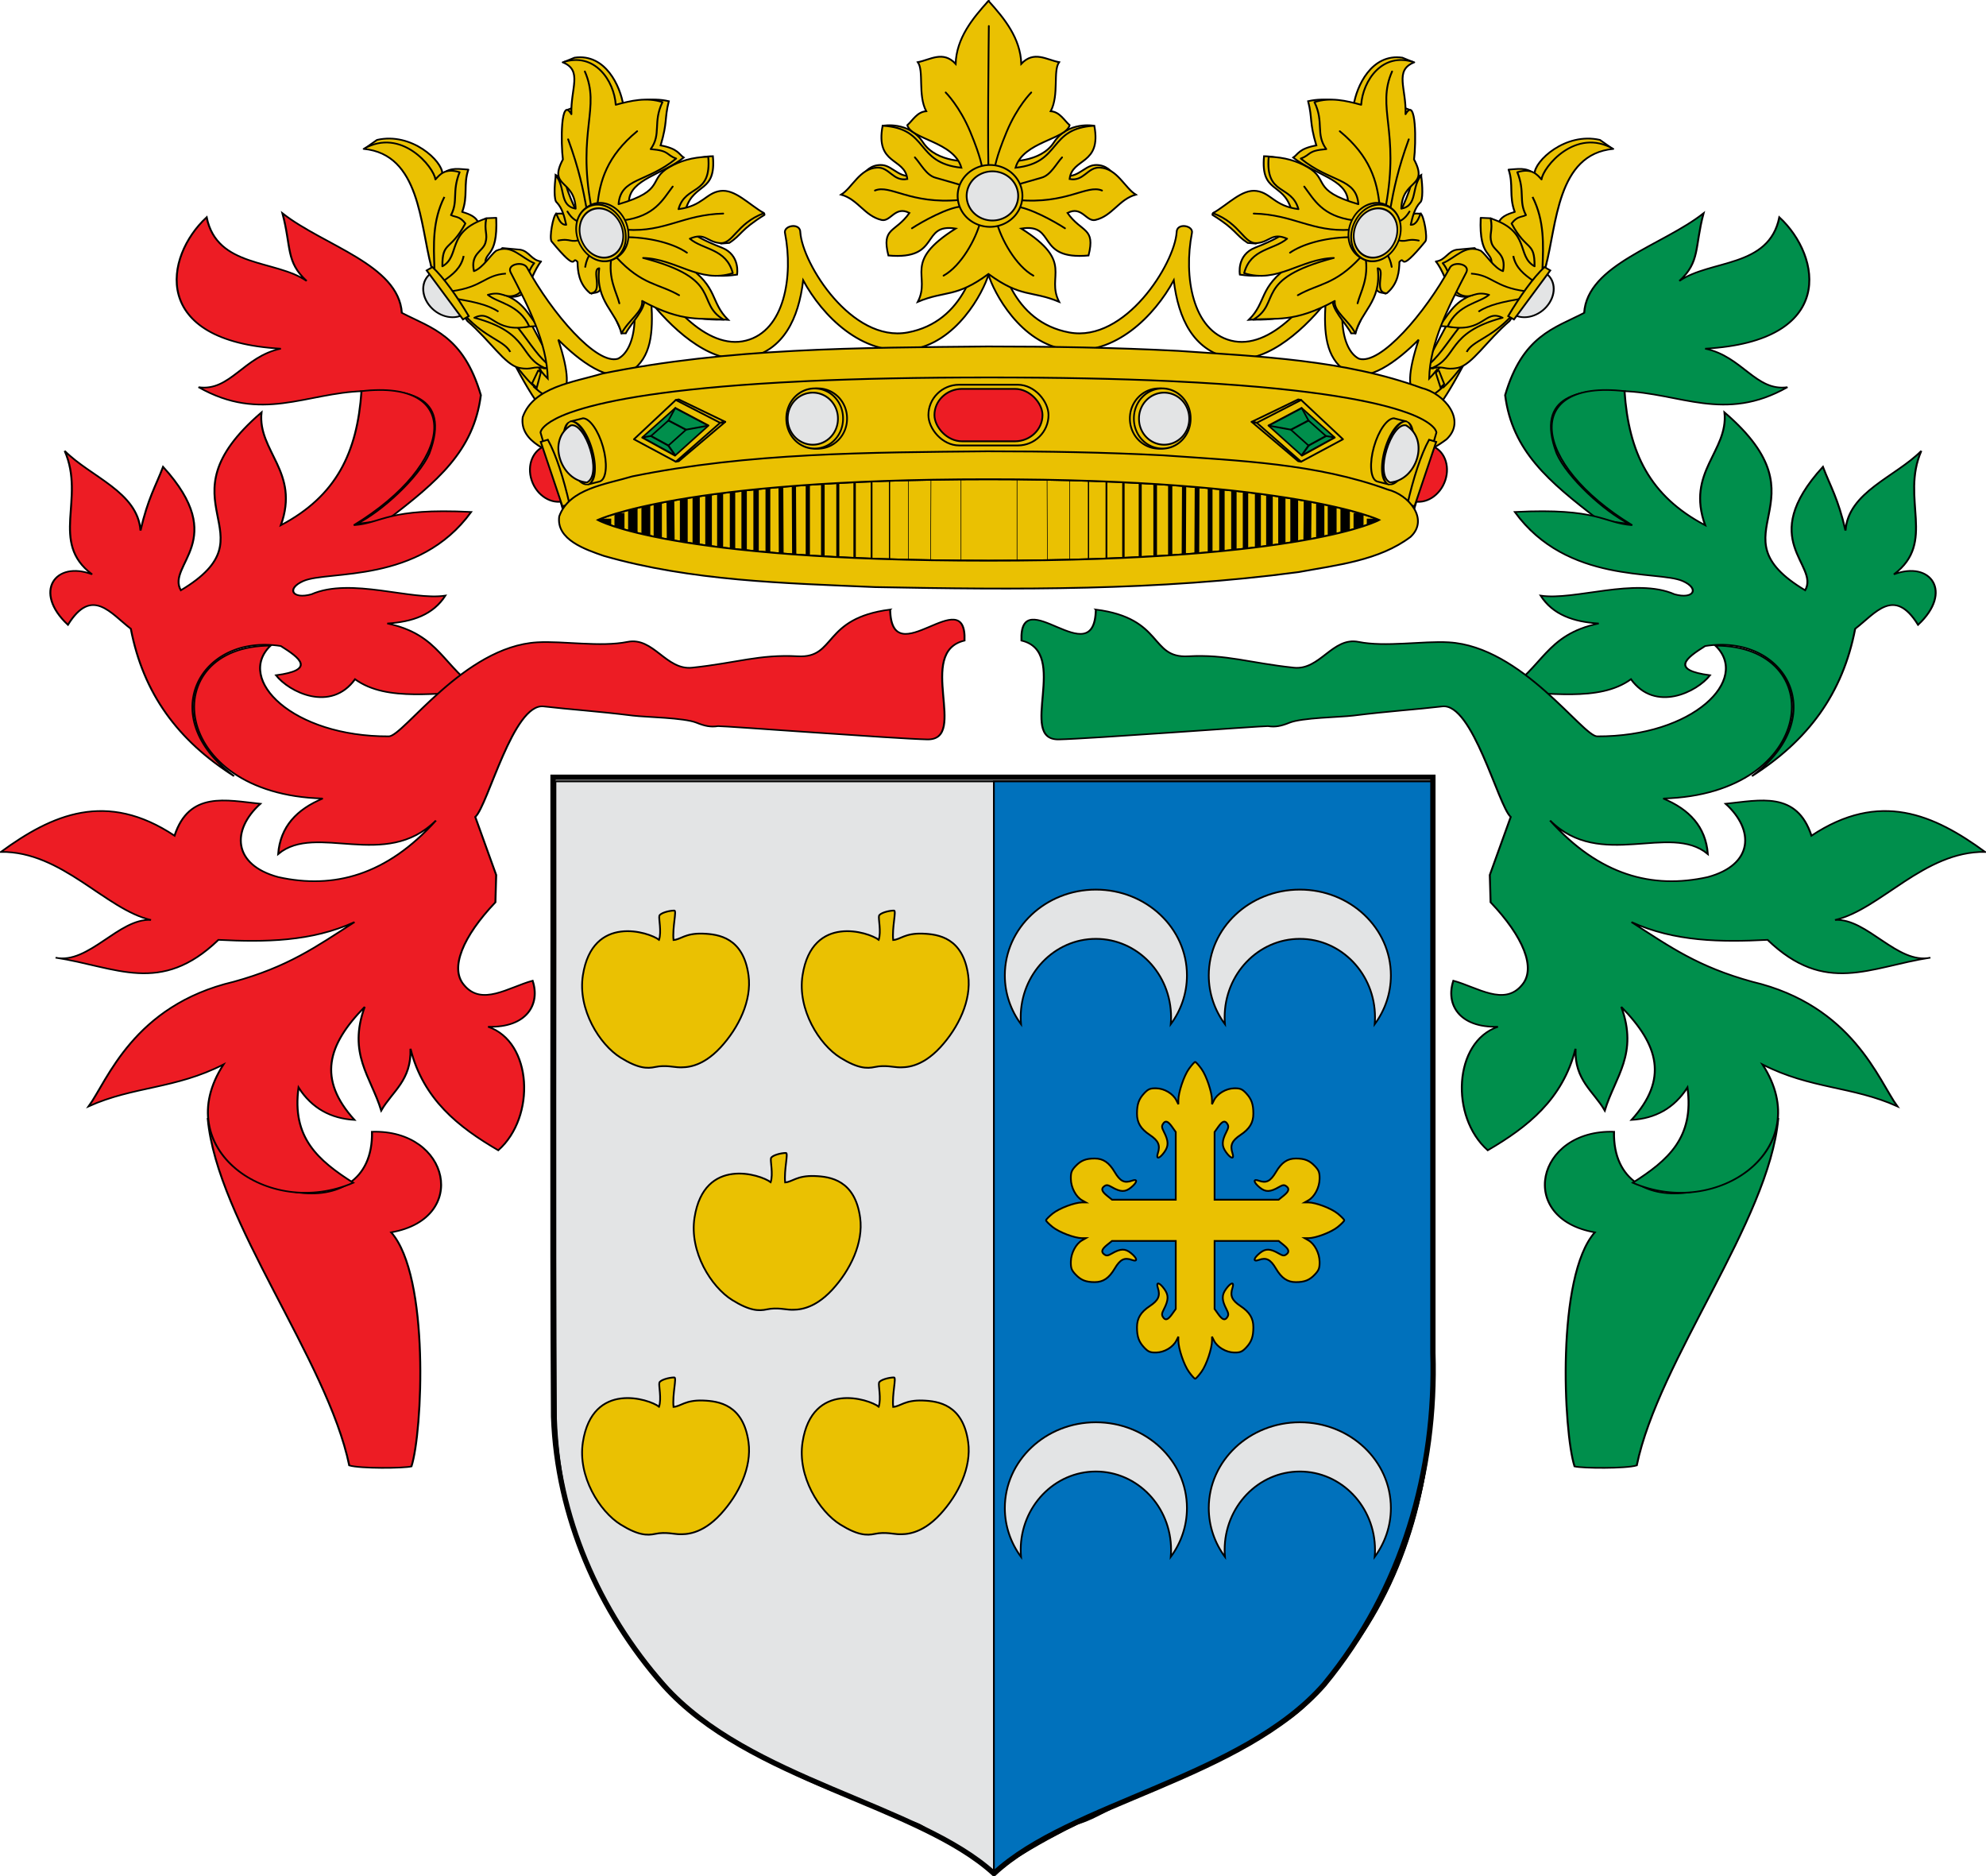 <?xml version="1.0" encoding="UTF-8" standalone="no"?>
<!-- Created with Inkscape (http://www.inkscape.org/) -->

<svg
   xmlns:dc="http://purl.org/dc/elements/1.1/"
   xmlns:cc="http://creativecommons.org/ns#"
   xmlns:rdf="http://www.w3.org/1999/02/22-rdf-syntax-ns#"
   xmlns:svg="http://www.w3.org/2000/svg"
   xmlns="http://www.w3.org/2000/svg"
   xmlns:sodipodi="http://sodipodi.sourceforge.net/DTD/sodipodi-0.dtd"
   xmlns:inkscape="http://www.inkscape.org/namespaces/inkscape"
   version="1.0"
   width="1125.391"
   height="1062.912"
   id="svg3194"
   inkscape:version="0.48.3.1 r9886"
   sodipodi:docname="Escudo de Candelario2.svg">
  <sodipodi:namedview
     pagecolor="#ffffff"
     bordercolor="#666666"
     borderopacity="1"
     objecttolerance="10"
     gridtolerance="10"
     guidetolerance="10"
     inkscape:pageopacity="0"
     inkscape:pageshadow="2"
     inkscape:window-width="1366"
     inkscape:window-height="719"
     id="namedview149"
     showgrid="false"
     fit-margin-top="0"
     fit-margin-left="0"
     fit-margin-right="0"
     fit-margin-bottom="0"
     inkscape:zoom="0.36955602"
     inkscape:cx="557.81389"
     inkscape:cy="461.00863"
     inkscape:window-x="-4"
     inkscape:window-y="-4"
     inkscape:window-maximized="1"
     inkscape:current-layer="layer9" />
  <defs
     id="defs3196" />
  <g
     inkscape:groupmode="layer"
     id="layer8"
     inkscape:label="Timbre"
     style="display:inline"
     transform="translate(562.673,5.18e-5)" />
  <g
     transform="translate(1158.509,142.491)"
     style="display:inline"
     id="layer1" />
  <g
     transform="translate(1214.938,65.851)"
     id="layer5" />
  <g
     inkscape:groupmode="layer"
     id="layer4"
     inkscape:label="Escudo"
     style="display:inline"
     transform="translate(562.673,5.18e-5)" />
  <g
     inkscape:groupmode="layer"
     id="layer3"
     inkscape:label="Piezas"
     style="display:inline"
     transform="translate(562.673,5.18e-5)" />
  <g
     inkscape:groupmode="layer"
     id="layer2"
     inkscape:label="Muebles"
     style="display:inline"
     transform="translate(562.673,5.18e-5)" />
  <g
     inkscape:groupmode="layer"
     id="layer7"
     inkscape:label="Adornos"
     style="display:inline"
     transform="translate(562.673,5.18e-5)" />
  <g
     inkscape:groupmode="layer"
     id="layer9"
     inkscape:label="Borde 3px"
     style="display:inline"
     transform="translate(562.673,5.18e-5)">
    <g
       style="display:inline"
       id="g4826"
       transform="translate(-357.548,-1.796)">
      <g
         transform="matrix(0.507,0,0,0.481,-1143.744,88.728)"
         style="stroke:#000000;stroke-width:2.026;stroke-miterlimit:4;stroke-opacity:1;stroke-dasharray:none"
         id="g8964">
        <path
           d="m 2417.103,230.144 c 20.676,40.492 45.406,92.369 64.518,86.024 4.122,-1.736 5.463,-11.816 -0.705,-44.422 l -37.371,-73.684 c -5.171,-8.376 -19.861,-2.033 -20.801,6.699 l -5.641,25.384 z"
           style="fill:#eac102;fill-rule:evenodd;stroke:#000000;stroke-width:2.026;stroke-linecap:butt;stroke-linejoin:miter;stroke-miterlimit:4;stroke-opacity:1;stroke-dasharray:none"
           id="path8966"
           inkscape:connector-curvature="0" />
        <path
           d="m 2448.75,274.906 6.812,-19.969 c -13.815,-17.775 -35.163,-50.181 -58.031,-90.469 -4.728,-8.337 -20.927,-3.418 -17.062,5.844 30.869,58.461 52.805,89.217 68.281,104.594 z"
           style="fill:#eac102;fill-rule:evenodd;stroke:#000000;stroke-width:2.026;stroke-linecap:butt;stroke-linejoin:miter;stroke-miterlimit:4;stroke-opacity:1;stroke-dasharray:none"
           id="path8968"
           inkscape:connector-curvature="0" />
      </g>
      <g
         transform="matrix(0.507,0,0,0.481,-1143.744,88.728)"
         style="stroke:#000000;stroke-width:2.026;stroke-miterlimit:4;stroke-opacity:1;stroke-dasharray:none"
         id="g8970">
        <path
           d="m 3496.761,230.144 c -20.676,40.492 -45.406,92.369 -64.518,86.024 -4.122,-1.736 -5.463,-11.816 0.705,-44.422 l 37.371,-73.684 c 5.171,-8.376 19.861,-2.033 20.801,6.699 l 5.641,25.384 z"
           style="fill:#eac102;fill-rule:evenodd;stroke:#000000;stroke-width:2.026;stroke-linecap:butt;stroke-linejoin:miter;stroke-miterlimit:4;stroke-opacity:1;stroke-dasharray:none"
           id="path8972"
           inkscape:connector-curvature="0" />
        <path
           d="m 3458.094,255.188 6.812,19.969 c 15.488,-15.301 37.482,-46.099 68.5,-104.844 3.864,-9.261 -12.335,-14.181 -17.062,-5.844 -22.975,40.476 -44.443,73.001 -58.25,90.719 z"
           style="fill:#eac102;fill-rule:evenodd;stroke:#000000;stroke-width:2.026;stroke-linecap:butt;stroke-linejoin:miter;stroke-miterlimit:4;stroke-opacity:1;stroke-dasharray:none"
           id="path8974"
           inkscape:connector-curvature="0" />
      </g>
      <g
         transform="matrix(0.507,0,0,0.45,-1143.759,95.443)"
         style="stroke:#000000;stroke-width:2.093;stroke-miterlimit:4;stroke-opacity:1;stroke-dasharray:none"
         id="g8978">
        <path
           d="m 2259.22,-21.284 13.513,-10.7 c 38.724,-10.032 73.253,26.827 73.025,42.666 9.679,-8.806 19.359,-5.788 29.038,-5.28 -5.725,18.921 -0.138,33.015 -6.864,53.325 8.969,2.785 15.989,6.738 17.951,13.727 l 8.975,-5.808 11.087,-0.528 c 2.122,52.753 -15.08,41.159 -11.615,60.716 l 18.479,-22.703 20.063,2.112 c 9.82,1.864 12.627,13.462 23.23,14.783 -7.483,10.116 -12.039,27.911 -19.007,40.126 -8.556,6.212 -16.075,5.173 -23.231,1.584 23.334,8.588 29.449,28.737 38.542,39.598 -9.559,0.528 -18.142,1.584 -22.175,2.112 14.738,21.028 23.153,37.859 37.486,49.629 l -8.447,1.584 -43.821,-21.647 -36.958,-38.014 -45.405,-70.22 -1.584,-110.873 c -23.151,-11.794 -19.606,-39.159 -72.283,-36.19 z"
           style="fill:#eac102;fill-rule:evenodd;stroke:#000000;stroke-width:2.093;stroke-linecap:round;stroke-linejoin:round;stroke-miterlimit:4;stroke-opacity:1;stroke-dasharray:none"
           id="path8980"
           inkscape:connector-curvature="0" />
        <path
           d="m 2257.836,-20.617 c 63.056,6.588 63.011,95.73 75.585,148.407 l 40.318,68.266 c 25.497,24.639 41.98,55.29 57.751,58.904 15.276,3.5 14.218,-3.019 29.758,0.658 -30.425,-13.526 -16.494,-44.747 -79.72,-63.685 20.446,-11.327 20.445,19.878 61.394,10.996 -11.231,-28.088 -35.371,-29.443 -46.274,-39.86 16.707,-5.397 18.54,5.343 30.697,0.458 13.499,-5.423 10.385,-26.335 21.075,-40.318 -13.993,-6.173 -25.368,-24.565 -42.609,-15.578 -5.992,4.969 -14.814,21.736 -24.741,25.657 -4.177,-22.38 9.867,-24.388 12.829,-35.737 2.934,-11.245 -1.754,-14.662 0.916,-30.697 -45.422,16.762 -28.28,47.084 -49.031,60.369 -0.213,-32.214 8.898,-18.514 25.665,-53.954 -6.33,-9.421 -10.793,-7.643 -16.036,-10.538 8.329,-18.001 0.795,-28.962 9.621,-54.063 -16.679,-5.572 -22.356,3.466 -27.032,9.163 -1.695,-15.593 -38.161,-65.957 -80.167,-38.448 z"
           style="fill:#eac102;fill-rule:evenodd;stroke:#000000;stroke-width:2.093;stroke-linecap:butt;stroke-linejoin:round;stroke-miterlimit:4;stroke-opacity:1;stroke-dasharray:none"
           id="path8982"
           inkscape:connector-curvature="0" />
        <path
           d="m 2348.03,39.813 c -13.443,30.094 -12.093,60.188 -11.112,90.282 m 32.641,-15.973 c -2.704,15.121 -12.25,23.4 -22.223,31.252 m 69.448,-9.028 c -23.958,1.778 -25.712,17.052 -61.114,22.223 m 6.945,9.723 c 17.158,3.445 34.119,7.087 45.836,15.973 m -36.807,5.556 c 23.369,28.198 42.978,30.734 50.002,45.141"
           style="fill:none;stroke:#000000;stroke-width:2.093;stroke-linecap:butt;stroke-linejoin:miter;stroke-miterlimit:4;stroke-opacity:1;stroke-dasharray:none"
           id="path8984"
           inkscape:connector-curvature="0" />
        <g
           transform="matrix(-0.928,0.61,0.61,0.928,3844.27,-1752.902)"
           style="stroke:#000000;stroke-width:1.885;stroke-miterlimit:4;stroke-opacity:1;stroke-dasharray:none"
           id="g8986">
          <path
             d="m 2069.062,730.688 c 0.224,0.008 0.431,0.094 0.656,0.094 12.759,0 23.094,-12.766 23.094,-28.5 0,-15.734 -10.335,-28.5 -23.094,-28.5 -0.225,0 -0.432,0.086 -0.656,0.094 l 0,56.812 z"
             style="fill:#e3e4e5;fill-opacity:1;fill-rule:nonzero;stroke:#000000;stroke-width:1.885;stroke-linecap:butt;stroke-linejoin:miter;stroke-miterlimit:4;stroke-opacity:1;stroke-dasharray:none;stroke-dashoffset:0;marker:none;visibility:visible;display:inline;overflow:visible;enable-background:accumulate"
             id="path8988"
             inkscape:connector-curvature="0" />
          <path
             d="m 2066.286,668.732 6.95,0 0,66.529 -6.95,0 c -2.458,-25.69 -2.862,-50.125 0,-66.529 z"
             style="fill:#eac102;fill-opacity:1;fill-rule:nonzero;stroke:#000000;stroke-width:1.885;stroke-linecap:butt;stroke-linejoin:miter;stroke-miterlimit:4;stroke-opacity:1;stroke-dasharray:none;stroke-dashoffset:0;marker:none;visibility:visible;display:inline;overflow:visible;enable-background:accumulate"
             id="path8990"
             inkscape:connector-curvature="0" />
        </g>
      </g>
      <g
         transform="matrix(-0.507,0,0,0.45,1853.763,95.443)"
         style="stroke:#000000;stroke-width:2.093;stroke-miterlimit:4;stroke-opacity:1;stroke-dasharray:none"
         id="g8992">
        <path
           d="m 2259.22,-21.284 13.513,-10.7 c 38.724,-10.032 73.253,26.827 73.025,42.666 9.679,-8.806 19.359,-5.788 29.038,-5.28 -5.725,18.921 -0.138,33.015 -6.864,53.325 8.969,2.785 15.989,6.738 17.951,13.727 l 8.975,-5.808 11.087,-0.528 c 2.122,52.753 -15.08,41.159 -11.615,60.716 l 18.479,-22.703 20.063,2.112 c 9.82,1.864 12.627,13.462 23.23,14.783 -7.483,10.116 -12.039,27.911 -19.007,40.126 -8.556,6.212 -16.075,5.173 -23.231,1.584 23.334,8.588 29.449,28.737 38.542,39.598 -9.559,0.528 -18.142,1.584 -22.175,2.112 14.738,21.028 23.153,37.859 37.486,49.629 l -8.447,1.584 -43.821,-21.647 -36.958,-38.014 -45.405,-70.22 -1.584,-110.873 c -23.151,-11.794 -19.606,-39.159 -72.283,-36.19 z"
           style="fill:#eac102;fill-rule:evenodd;stroke:#000000;stroke-width:2.093;stroke-linecap:round;stroke-linejoin:round;stroke-miterlimit:4;stroke-opacity:1;stroke-dasharray:none"
           id="path8994"
           inkscape:connector-curvature="0" />
        <path
           d="m 2257.836,-20.617 c 63.056,6.588 63.011,95.73 75.585,148.407 l 40.318,68.266 c 25.497,24.639 41.98,55.29 57.751,58.904 15.276,3.5 14.218,-3.019 29.758,0.658 -30.425,-13.526 -16.494,-44.747 -79.72,-63.685 20.446,-11.327 20.445,19.878 61.394,10.996 -11.231,-28.088 -35.371,-29.443 -46.274,-39.86 16.707,-5.397 18.54,5.343 30.697,0.458 13.499,-5.423 10.385,-26.335 21.075,-40.318 -13.993,-6.173 -25.368,-24.565 -42.609,-15.578 -5.992,4.969 -14.814,21.736 -24.741,25.657 -4.177,-22.38 9.867,-24.388 12.829,-35.737 2.934,-11.245 -1.754,-14.662 0.916,-30.697 -45.422,16.762 -28.28,47.084 -49.031,60.369 -0.213,-32.214 8.898,-18.514 25.665,-53.954 -6.33,-9.421 -10.793,-7.643 -16.036,-10.538 8.329,-18.001 0.795,-28.962 9.621,-54.063 -16.679,-5.572 -22.356,3.466 -27.032,9.163 -1.695,-15.593 -38.161,-65.957 -80.167,-38.448 z"
           style="fill:#eac102;fill-rule:evenodd;stroke:#000000;stroke-width:2.093;stroke-linecap:butt;stroke-linejoin:round;stroke-miterlimit:4;stroke-opacity:1;stroke-dasharray:none"
           id="path8996"
           inkscape:connector-curvature="0" />
        <path
           d="m 2348.03,39.813 c -13.443,30.094 -12.093,60.188 -11.112,90.282 m 32.641,-15.973 c -2.704,15.121 -12.25,23.4 -22.223,31.252 m 69.448,-9.028 c -23.958,1.778 -25.712,17.052 -61.114,22.223 m 6.945,9.723 c 17.158,3.445 34.119,7.087 45.836,15.973 m -36.807,5.556 c 23.369,28.198 42.978,30.734 50.002,45.141"
           style="fill:none;stroke:#000000;stroke-width:2.093;stroke-linecap:butt;stroke-linejoin:miter;stroke-miterlimit:4;stroke-opacity:1;stroke-dasharray:none"
           id="path8998"
           inkscape:connector-curvature="0" />
        <g
           transform="matrix(-0.928,0.61,0.61,0.928,3844.27,-1752.902)"
           style="stroke:#000000;stroke-width:1.885;stroke-miterlimit:4;stroke-opacity:1;stroke-dasharray:none"
           id="g9000">
          <path
             d="m 2069.062,730.688 c 0.224,0.008 0.431,0.094 0.656,0.094 12.759,0 23.094,-12.766 23.094,-28.5 0,-15.734 -10.335,-28.5 -23.094,-28.5 -0.225,0 -0.432,0.086 -0.656,0.094 l 0,56.812 z"
             style="fill:#e3e4e5;fill-opacity:1;fill-rule:nonzero;stroke:#000000;stroke-width:1.885;stroke-linecap:butt;stroke-linejoin:miter;stroke-miterlimit:4;stroke-opacity:1;stroke-dasharray:none;stroke-dashoffset:0;marker:none;visibility:visible;display:inline;overflow:visible;enable-background:accumulate"
             id="path9002"
             inkscape:connector-curvature="0" />
          <path
             d="m 2066.286,668.732 6.95,0 0,66.529 -6.95,0 c -2.458,-25.69 -2.862,-50.125 0,-66.529 z"
             style="fill:#eac102;fill-opacity:1;fill-rule:nonzero;stroke:#000000;stroke-width:1.885;stroke-linecap:butt;stroke-linejoin:miter;stroke-miterlimit:4;stroke-opacity:1;stroke-dasharray:none;stroke-dashoffset:0;marker:none;visibility:visible;display:inline;overflow:visible;enable-background:accumulate"
             id="path9004"
             inkscape:connector-curvature="0" />
        </g>
      </g>
      <path
         d="m 355.065,127.078 c -1.767,0.022 -3.552,1.135 -3.611,3.261 -1.627,21.046 -10.24,53.852 -42.212,59.793 -31.711,5.893 -59.67,-38.901 -60.854,-56.712 0.018,-2.659 -2.134,-3.691 -4.308,-3.576 -2.464,0.13 -4.965,1.729 -4.356,4.087 4.73,24.319 -0.222,55.294 -22.175,60.83 -21.861,5.513 -45.745,-20.359 -62.771,-52.61 -1.577,-6.098 -10.655,-3.709 -8.918,0.766 13.873,33.531 9.186,57.131 -0.808,62.107 -12.137,3.698 -37.454,-25.821 -51.668,-51.844 -2.417,-3.522 -11.318,-1.693 -9.203,2.825 10.345,19.991 20.618,39.978 21.098,60.304 -1.187,-1.179 -2.723,-2.938 -4.403,-4.989 l -3.453,9.602 c 8.34,7.862 12.976,7.355 15.301,5.275 4.651,-4.162 4.744,-12.768 -1.489,-31.948 11.472,11.579 29.508,25.783 41.119,17.957 11.611,-7.825 12.681,-21.932 11.626,-39.01 14.204,17.638 35.802,35.834 55.184,31.317 19.637,-4.577 28.208,-21.883 30.839,-43.894 10.82,19.951 33.119,42.76 60.601,39.266 26.401,-3.357 41.568,-32.808 44.398,-42.497 2.83,9.689 18.012,39.14 44.413,42.497 27.482,3.494 49.765,-19.315 60.585,-39.266 2.631,22.011 11.202,39.317 30.839,43.894 19.382,4.518 40.98,-13.678 55.184,-31.317 -1.055,17.078 0.015,31.185 11.626,39.01 11.611,7.825 29.646,-6.379 41.119,-17.957 -6.233,19.179 -6.14,27.786 -1.489,31.948 2.314,2.071 6.922,2.595 15.19,-5.154 l -3.453,-9.602 c -1.639,1.996 -3.129,3.713 -4.292,4.869 0.48,-20.326 10.753,-40.313 21.098,-60.304 2.115,-4.518 -6.769,-6.347 -9.187,-2.825 -14.214,26.023 -39.53,55.542 -51.668,51.844 -9.994,-4.976 -14.697,-28.576 -0.824,-62.107 1.737,-4.475 -7.341,-6.864 -8.917,-0.766 -17.026,32.251 -40.894,58.123 -62.755,52.61 -21.953,-5.536 -26.921,-36.511 -22.191,-60.83 1.147,-4.438 -8.686,-6.183 -8.648,-0.511 -1.184,17.811 -29.16,62.605 -60.87,56.712 -31.971,-5.941 -40.569,-38.746 -42.196,-59.793 0.015,-2.213 -1.734,-3.283 -3.5,-3.261 z"
         style="fill:#eac102;fill-rule:evenodd;stroke:#000000;stroke-width:1;stroke-linecap:butt;stroke-linejoin:miter;stroke-miterlimit:4;stroke-opacity:1;stroke-dasharray:none"
         id="path9006"
         inkscape:connector-curvature="0" />
      <path
         d="m 295.352,73.026 c 0,0 14.659,-2.68 22.585,9.457 7.787,11.926 26.784,10.677 26.784,10.677 l -8.035,26.845 -51.782,-20.134 c -0.36,0 3.177,-5.065 9.821,-4.576 6.643,0.489 10.406,9.28 20.534,5.186 L 295.352,73.026 z"
         style="fill:#eac102;fill-rule:evenodd;stroke:#000000;stroke-width:1;stroke-linecap:butt;stroke-linejoin:miter;stroke-miterlimit:4;stroke-opacity:1;stroke-dasharray:none"
         id="path9038"
         inkscape:connector-curvature="0" />
      <path
         d="m 414.652,73.026 c 0,0 -14.659,-2.68 -22.585,9.457 -7.787,11.926 -26.784,10.677 -26.784,10.677 l 8.035,26.845 51.782,-20.134 c 0.36,0 -3.177,-5.065 -9.821,-4.576 -6.643,0.489 -10.406,9.28 -20.534,5.186 l 19.907,-27.456 z"
         style="fill:#eac102;fill-rule:evenodd;stroke:#000000;stroke-width:1;stroke-linecap:butt;stroke-linejoin:miter;stroke-miterlimit:4;stroke-opacity:1;stroke-dasharray:none"
         id="path9040"
         inkscape:connector-curvature="0" />
      <path
         d="m 354.875,2.426 c -8.908,9.864 -17.99,20.952 -18.48,35.522 -7.142,-7.632 -14.289,-2.294 -21.431,-0.927 3.588,4.951 -0.102,18.52 4.759,27.774 -5.199,0.419 -7.546,5.122 -10.708,7.919 2.128,8.117 26.419,9.265 30.647,24.099 -26.447,-2.704 -18.071,-22.316 -44.639,-23.79 -4.246,22.428 12.673,17.988 13.991,30.197 -8.078,1.553 -10.095,-6.811 -17.132,-6.472 -9.863,0.476 -14.131,11.533 -20.368,15.318 9.615,2.685 13.226,12.07 22.875,14.342 5.214,1.228 7.67,-8.225 15.815,-3.968 -7.989,11.357 -15.958,8.02 -11.913,24.099 30.239,2.736 17.88,-18.386 38.103,-15.253 -30.545,19.265 -13.763,26.587 -21.431,41.498 15.735,-6.576 21.395,-2.077 40.038,-15.773 18.643,13.697 24.303,9.197 40.038,15.773 -7.668,-14.912 9.114,-22.233 -21.431,-41.498 20.223,-3.133 7.864,17.989 38.103,15.253 4.045,-16.079 -3.924,-12.742 -11.913,-24.099 8.146,-4.257 10.601,5.196 15.815,3.968 9.648,-2.272 13.26,-11.657 22.875,-14.342 -6.237,-3.785 -10.505,-14.842 -20.368,-15.318 -7.037,-0.339 -9.054,8.025 -17.132,6.472 1.319,-12.209 18.238,-7.769 13.991,-30.197 -26.567,1.474 -18.191,21.086 -44.639,23.79 4.228,-14.834 28.519,-15.982 30.647,-24.099 -3.161,-2.797 -5.509,-7.5 -10.708,-7.919 4.861,-9.254 1.171,-22.823 4.759,-27.774 -7.142,-1.368 -14.289,-6.705 -21.431,0.927 -0.491,-14.571 -9.572,-25.658 -18.48,-35.522 l -0.127,-0.13 -0.127,0.13 z"
         style="fill:#eac102;fill-rule:evenodd;stroke:#000000;stroke-width:1;stroke-linecap:butt;stroke-linejoin:miter;stroke-miterlimit:4;stroke-opacity:1;stroke-dasharray:none"
         id="path9042"
         inkscape:connector-curvature="0" />
      <path
         d="m 355.207,98.642 c -0.921,-1.699 0,-82.097 0,-82.097 m -4.828,110.869 c -2.387,9.641 -10.874,25.075 -20.83,30.548 m 10.455,-39.204 c -7.899,0.411 -22.518,8.556 -28.364,12.377 m 26.983,-16.051 c -27.925,2.601 -39.32,-8.96 -47.959,-5.357 m 49.116,-2.974 c 0,0 -6.856,-2.05 -14.896,-4.304 -5.167,-1.448 -8.295,-7.931 -11.593,-11.493 m 38.089,5.941 c 0,0 -0.414,-5.361 -6.67,-20.383 C 338.644,61.955 330.762,54.19 330.762,54.19 m 28.863,73.224 c 2.387,9.641 10.874,25.075 20.83,30.548 m -10.455,-39.204 c 7.899,0.411 22.518,8.556 28.364,12.377 m -26.983,-16.051 c 27.925,2.601 39.32,-8.96 47.959,-5.357 m -49.116,-2.974 c 0,0 6.856,-2.05 14.896,-4.304 5.167,-1.448 8.295,-7.931 11.593,-11.493 m -38.089,5.941 c 0,0 0.414,-5.361 6.67,-20.383 6.064,-14.559 13.946,-22.324 13.946,-22.324"
         style="fill:none;stroke:#000000;stroke-width:1;stroke-linecap:round;stroke-linejoin:miter;stroke-miterlimit:4;stroke-opacity:1;stroke-dasharray:none"
         id="path9044"
         inkscape:connector-curvature="0" />
      <g
         transform="matrix(0.508,0,0,0.52,-1147.038,70.877)"
         style="stroke:#000000;stroke-width:1.946;stroke-miterlimit:4;stroke-opacity:1;stroke-dasharray:none"
         id="g9046">
        <path
           d="m 2989.922,81.517 a 27.554,27.554 0 1 1 -55.108,0 27.554,27.554 0 1 1 55.108,0 z"
           transform="matrix(1.311,0,0,1.223,-925.15,-19.091)"
           style="fill:#eac102;fill-opacity:1;fill-rule:evenodd;stroke:#000000;stroke-width:1.536;stroke-linecap:round;stroke-linejoin:round;stroke-miterlimit:4;stroke-opacity:1;stroke-dasharray:none;stroke-dashoffset:0;marker:none;visibility:visible;display:inline;overflow:visible;enable-background:accumulate"
           id="path9048"
           inkscape:connector-curvature="0" />
        <path
           d="m 2989.922,81.517 a 27.554,27.554 0 1 1 -55.108,0 27.554,27.554 0 1 1 55.108,0 z"
           transform="matrix(1.043,0,0,0.972,-128.572,1.378)"
           style="fill:#e3e4e5;fill-opacity:1;fill-rule:evenodd;stroke:#000000;stroke-width:1.933;stroke-linecap:round;stroke-linejoin:round;stroke-miterlimit:4;stroke-opacity:1;stroke-dasharray:none;stroke-dashoffset:0;marker:none;visibility:visible;display:inline;overflow:visible;enable-background:accumulate"
           id="path9050"
           inkscape:connector-curvature="0" />
      </g>
      <path
         d="m 354.777,198.082 c -73.083,0.729 -147.005,0.797 -218.78,15.414 -16.017,4.827 -38.916,7.522 -44.929,24.618 -1.972,14.279 16.137,20.331 27.449,24.256 53.889,15.444 110.83,16.751 166.665,19.166 86.867,1.664 174.294,2.339 260.517,-9.194 23.556,-4.344 49.493,-7.025 68.864,-21.662 11.566,-10.817 -1.237,-25.941 -14.023,-29.052 -43.862,-16.068 -91.702,-17.792 -138.093,-21.064 -35.853,-1.868 -71.769,-2.459 -107.672,-2.483 z"
         style="fill:#eac102;fill-rule:evenodd;stroke:#000000;stroke-width:1;stroke-linecap:butt;stroke-linejoin:miter;stroke-miterlimit:4;stroke-opacity:1;stroke-dasharray:none"
         id="path9052"
         inkscape:connector-curvature="0" />
      <path
         d="m 355.002,215.635 c -39.834,0 -73.428,0.741 -101.741,2.028 -5.663,0.258 -11.13,0.544 -16.379,0.842 -62.96,3.572 -96.72,9.886 -114.812,15.654 -1.508,0.481 -2.938,0.945 -4.236,1.416 -6.47,2.351 -10.448,4.602 -12.869,6.43 -0.476,0.36 -0.886,0.705 -1.251,1.033 -0.378,0.341 -0.694,0.654 -0.968,0.957 -1.618,1.786 -1.573,2.87 -1.573,2.87 l 13.756,47.42 44.981,0 390.182,0 44.981,0 13.756,-47.42 c 0,0 0.044,-1.085 -1.573,-2.87 -0.274,-0.303 -0.59,-0.616 -0.968,-0.957 -2.213,-2 -6.354,-4.641 -14.119,-7.463 -0.011,-0.004 -0.029,0.004 -0.04,0 -16.874,-6.125 -50.799,-13.2 -119.007,-17.07 -0.013,-7.3e-4 -0.028,7.4e-4 -0.04,0 -5.249,-0.298 -10.676,-0.584 -16.338,-0.842 -28.314,-1.288 -61.905,-2.028 -101.741,-2.028 z"
         style="fill:#eac102;fill-opacity:1;fill-rule:evenodd;stroke:#000000;stroke-width:1;stroke-linecap:butt;stroke-linejoin:miter;stroke-miterlimit:4;stroke-opacity:1;stroke-dasharray:none"
         id="path9054"
         inkscape:connector-curvature="0" />
      <path
         d="m 1796.348,707.071 a 23.066,23.066 0 1 1 -46.131,0 23.066,23.066 0 1 1 46.131,0 z"
         transform="matrix(0.713,0,0,0.734,-812.766,-280.087)"
         style="fill:#eac102;fill-opacity:1;fill-rule:evenodd;stroke:#000000;stroke-width:1.382;stroke-linecap:round;stroke-linejoin:round;stroke-miterlimit:4;stroke-opacity:1;stroke-dasharray:none;stroke-dashoffset:0;marker:none;visibility:visible;display:inline;overflow:visible;enable-background:accumulate"
         id="path9058"
         inkscape:connector-curvature="0" />
      <path
         d="m 1796.348,707.071 a 23.066,23.066 0 1 1 -46.131,0 23.066,23.066 0 1 1 46.131,0 z"
         transform="matrix(0.697,0,0,0.734,-782.496,-280.087)"
         style="fill:#eac102;fill-opacity:1;fill-rule:evenodd;stroke:#000000;stroke-width:1.398;stroke-linecap:round;stroke-linejoin:round;stroke-miterlimit:4;stroke-opacity:1;stroke-dasharray:none;stroke-dashoffset:0;marker:none;visibility:visible;display:inline;overflow:visible;enable-background:accumulate"
         id="path9060"
         inkscape:connector-curvature="0" />
      <path
         d="m 1796.348,707.071 a 23.066,23.066 0 1 1 -46.131,0 23.066,23.066 0 1 1 46.131,0 z"
         transform="matrix(0.617,0,0,0.635,-639.58,-210)"
         style="fill:#e3e4e5;fill-opacity:1;fill-rule:evenodd;stroke:#000000;stroke-width:1.598;stroke-linecap:round;stroke-linejoin:round;stroke-miterlimit:4;stroke-opacity:1;stroke-dasharray:none;stroke-dashoffset:0;marker:none;visibility:visible;display:inline;overflow:visible;enable-background:accumulate"
         id="path9062"
         inkscape:connector-curvature="0" />
      <path
         d="m 1796.348,707.071 a 23.066,23.066 0 1 1 -46.131,0 23.066,23.066 0 1 1 46.131,0 z"
         transform="matrix(-0.713,0,0,0.734,1522.771,-280.087)"
         style="fill:#eac102;fill-opacity:1;fill-rule:evenodd;stroke:#000000;stroke-width:1.382;stroke-linecap:round;stroke-linejoin:round;stroke-miterlimit:4;stroke-opacity:1;stroke-dasharray:none;stroke-dashoffset:0;marker:none;visibility:visible;display:inline;overflow:visible;enable-background:accumulate"
         id="path9066"
         inkscape:connector-curvature="0" />
      <path
         d="m 1796.348,707.071 a 23.066,23.066 0 1 1 -46.131,0 23.066,23.066 0 1 1 46.131,0 z"
         transform="matrix(-0.697,0,0,0.734,1492.5,-280.087)"
         style="fill:#eac102;fill-opacity:1;fill-rule:evenodd;stroke:#000000;stroke-width:1.398;stroke-linecap:round;stroke-linejoin:round;stroke-miterlimit:4;stroke-opacity:1;stroke-dasharray:none;stroke-dashoffset:0;marker:none;visibility:visible;display:inline;overflow:visible;enable-background:accumulate"
         id="path9068"
         inkscape:connector-curvature="0" />
      <path
         d="m 1796.348,707.071 a 23.066,23.066 0 1 1 -46.131,0 23.066,23.066 0 1 1 46.131,0 z"
         transform="matrix(-0.617,0,0,0.635,1349.584,-210)"
         style="fill:#e3e4e5;fill-opacity:1;fill-rule:evenodd;stroke:#000000;stroke-width:1.598;stroke-linecap:round;stroke-linejoin:round;stroke-miterlimit:4;stroke-opacity:1;stroke-dasharray:none;stroke-dashoffset:0;marker:none;visibility:visible;display:inline;overflow:visible;enable-background:accumulate"
         id="path9070"
         inkscape:connector-curvature="0" />
      <path
         d="m 205.862,240.789 -26.355,-12.705 -1.688,0.307 25.136,12.927 2.907,-0.528 z"
         style="fill:none;stroke:#000000;stroke-width:1;stroke-linecap:round;stroke-linejoin:round;stroke-miterlimit:4;stroke-opacity:1;stroke-dasharray:none"
         id="path9074"
         inkscape:connector-curvature="0" />
      <path
         d="m 205.862,240.789 -26.355,22.284 -1.688,0.307 25.136,-22.062 2.907,-0.528 z"
         style="fill:none;stroke:#000000;stroke-width:1;stroke-linecap:round;stroke-linejoin:round;stroke-miterlimit:4;stroke-opacity:1;stroke-dasharray:none"
         id="path9076"
         inkscape:connector-curvature="0" />
      <path
         d="m 177.781,263.327 -23.669,-12.685 23.615,-22.145"
         style="fill:none;stroke:#000000;stroke-width:1;stroke-linecap:round;stroke-linejoin:round;stroke-miterlimit:4;stroke-opacity:1;stroke-dasharray:none;stroke-dashoffset:0;marker:none;visibility:visible;display:inline;overflow:visible;enable-background:accumulate"
         id="path9078"
         inkscape:connector-curvature="0" />
      <g
         transform="matrix(-0.523,0.095,0,0.509,1188.491,-294.53)"
         style="stroke:#000000;stroke-width:1.939;stroke-miterlimit:4;stroke-opacity:1;stroke-dasharray:none"
         id="g9080">
        <path
           d="m 1897.048,701.806 36.161,26.636 35.632,-26.812 -35.809,-26.107 -35.985,26.283 z"
           style="fill:#008f4c;fill-rule:evenodd;stroke:#000000;stroke-width:1.939;stroke-linecap:round;stroke-linejoin:round;stroke-miterlimit:4;stroke-opacity:1;stroke-dasharray:none"
           id="path9082"
           inkscape:connector-curvature="0" />
        <path
           d="m 1921.365,701.89 19.128,14.028 18.849,-14.121 -18.942,-13.75 -19.035,13.842 z"
           style="fill:none;stroke:#000000;stroke-width:1.939;stroke-linecap:round;stroke-linejoin:round;stroke-miterlimit:4;stroke-opacity:1;stroke-dasharray:none"
           id="path9084"
           inkscape:connector-curvature="0" />
        <path
           d="m 1933.033,728.266 7.497,-12.348"
           style="fill:none;stroke:#000000;stroke-width:1.939;stroke-linecap:round;stroke-linejoin:round;stroke-miterlimit:4;stroke-opacity:1;stroke-dasharray:none"
           id="path9086"
           inkscape:connector-curvature="0" />
        <path
           d="m 1968.312,701.63 -9.041,0.133"
           style="fill:none;stroke:#000000;stroke-width:1.939;stroke-linecap:round;stroke-linejoin:round;stroke-miterlimit:4;stroke-opacity:1;stroke-dasharray:none"
           id="path9088"
           inkscape:connector-curvature="0" />
        <path
           d="m 1921.391,701.806 -23.637,0"
           style="fill:none;stroke:#000000;stroke-width:1.939;stroke-linecap:round;stroke-linejoin:round;stroke-miterlimit:4;stroke-opacity:1;stroke-dasharray:none"
           id="path9090"
           inkscape:connector-curvature="0" />
        <path
           d="m 1940.485,688.18 -7.452,-12.657"
           style="fill:none;stroke:#000000;stroke-width:1.939;stroke-linecap:round;stroke-linejoin:round;stroke-miterlimit:4;stroke-opacity:1;stroke-dasharray:none"
           id="path9092"
           inkscape:connector-curvature="0" />
      </g>
      <path
         d="m 504.141,240.789 26.355,-12.705 1.688,0.307 -25.136,12.927 -2.907,-0.528 z"
         style="fill:none;stroke:#000000;stroke-width:1;stroke-linecap:round;stroke-linejoin:round;stroke-miterlimit:4;stroke-opacity:1;stroke-dasharray:none"
         id="path9096"
         inkscape:connector-curvature="0" />
      <path
         d="m 504.141,240.789 26.355,22.284 1.688,0.307 -25.136,-22.062 -2.907,-0.528 z"
         style="fill:none;stroke:#000000;stroke-width:1;stroke-linecap:round;stroke-linejoin:round;stroke-miterlimit:4;stroke-opacity:1;stroke-dasharray:none"
         id="path9098"
         inkscape:connector-curvature="0" />
      <path
         d="m 532.223,263.327 23.669,-12.685 -23.615,-22.145"
         style="fill:none;stroke:#000000;stroke-width:1;stroke-linecap:round;stroke-linejoin:round;stroke-miterlimit:4;stroke-opacity:1;stroke-dasharray:none;stroke-dashoffset:0;marker:none;visibility:visible;display:inline;overflow:visible;enable-background:accumulate"
         id="path9100"
         inkscape:connector-curvature="0" />
      <g
         transform="matrix(0.523,0.095,0,0.509,-478.487,-294.53)"
         style="stroke:#000000;stroke-width:1.939;stroke-miterlimit:4;stroke-opacity:1;stroke-dasharray:none"
         id="g9102">
        <path
           d="m 1897.048,701.806 36.161,26.636 35.632,-26.812 -35.809,-26.107 -35.985,26.283 z"
           style="fill:#008f4c;fill-rule:evenodd;stroke:#000000;stroke-width:1.939;stroke-linecap:round;stroke-linejoin:round;stroke-miterlimit:4;stroke-opacity:1;stroke-dasharray:none"
           id="path9104"
           inkscape:connector-curvature="0" />
        <path
           d="m 1921.365,701.89 19.128,14.028 18.849,-14.121 -18.942,-13.75 -19.035,13.842 z"
           style="fill:none;stroke:#000000;stroke-width:1.939;stroke-linecap:round;stroke-linejoin:round;stroke-miterlimit:4;stroke-opacity:1;stroke-dasharray:none"
           id="path9106"
           inkscape:connector-curvature="0" />
        <path
           d="m 1933.033,728.266 7.497,-12.348"
           style="fill:none;stroke:#000000;stroke-width:1.939;stroke-linecap:round;stroke-linejoin:round;stroke-miterlimit:4;stroke-opacity:1;stroke-dasharray:none"
           id="path9108"
           inkscape:connector-curvature="0" />
        <path
           d="m 1968.312,701.63 -9.041,0.133"
           style="fill:none;stroke:#000000;stroke-width:1.939;stroke-linecap:round;stroke-linejoin:round;stroke-miterlimit:4;stroke-opacity:1;stroke-dasharray:none"
           id="path9110"
           inkscape:connector-curvature="0" />
        <path
           d="m 1921.391,701.806 -23.637,0"
           style="fill:none;stroke:#000000;stroke-width:1.939;stroke-linecap:round;stroke-linejoin:round;stroke-miterlimit:4;stroke-opacity:1;stroke-dasharray:none"
           id="path9112"
           inkscape:connector-curvature="0" />
        <path
           d="m 1940.485,688.18 -7.452,-12.657"
           style="fill:none;stroke:#000000;stroke-width:1.939;stroke-linecap:round;stroke-linejoin:round;stroke-miterlimit:4;stroke-opacity:1;stroke-dasharray:none"
           id="path9114"
           inkscape:connector-curvature="0" />
      </g>
      <rect
         width="68.049"
         height="34.403"
         rx="17.401"
         ry="17.202"
         x="320.978"
         y="219.759"
         style="fill:#eac102;fill-opacity:1;fill-rule:nonzero;stroke:#000000;stroke-width:1;stroke-linecap:butt;stroke-linejoin:miter;stroke-miterlimit:4;stroke-opacity:1;stroke-dasharray:none;stroke-dashoffset:0;marker:none;visibility:visible;display:inline;overflow:visible;enable-background:accumulate"
         id="rect9118" />
      <rect
         width="61.23"
         height="29.709"
         rx="15.657"
         ry="14.854"
         x="324.387"
         y="222.107"
         style="fill:#ed1c24;fill-opacity:1;fill-rule:nonzero;stroke:#000000;stroke-width:1;stroke-linecap:butt;stroke-linejoin:miter;stroke-miterlimit:4;stroke-opacity:1;stroke-dasharray:none;stroke-dashoffset:0;marker:none;visibility:visible;display:inline;overflow:visible;enable-background:accumulate"
         id="rect9120" />
      <path
         d="m 99.847,211.715 -3.485,7.309 c 0.844,0.85 1.732,1.679 2.651,2.494 l 2.307,-8.674 c -0.384,-0.513 -0.966,-1.212 -1.473,-1.129 z m 510.381,-0.023 c -0.631,0.011 -0.664,0.029 -1.741,1.365 l 2.698,8.311 c 0.698,-0.603 1.404,-1.278 2.088,-1.977 l -3.045,-7.699 z"
         style="fill:#eac102;fill-opacity:1;fill-rule:evenodd;stroke:#000000;stroke-width:1;stroke-linecap:butt;stroke-linejoin:miter;stroke-miterlimit:4;stroke-opacity:1;stroke-dasharray:none"
         id="path9122"
         inkscape:connector-curvature="0" />
      <g
         transform="matrix(0.507,0,0,0.481,-1145.387,82.671)"
         style="stroke:#000000;stroke-width:2.026;stroke-miterlimit:4;stroke-opacity:1;stroke-dasharray:none"
         id="g9126">
        <path
           d="m 2485.233,-95.278 11.52,-4.942 c 34.563,-5.265 51.21,33.927 54.428,56.039 13.283,-4.463 30.967,-9.576 50.873,-4.769 -4.993,21.105 -1.248,24.198 -9.141,52.065 19.665,3.835 20.269,10.422 25.834,14.308 -24,19.994 -59.526,25.641 -61.206,50.873 l 38.552,-6.757 c 18.415,-15.235 18.265,-45.167 55.244,-45.706 3.84,43.714 -20.93,30.607 -30.206,62.001 29.278,2.385 90.045,-2.076 87.835,7.154 -27.159,17.734 -25.226,23.34 -39.347,32.988 l -9.141,0.795 c -9.232,-4.17 -14.687,-18.917 -28.616,-9.936 -6e-4,-1.7e-4 7.697,5.73 29.411,14.705 21.036,8.696 17.09,31.795 17.09,31.795 -30.985,4.79 -43.31,-3.593 -56.834,-11.128 36.392,26.298 26.453,43.16 46.898,64.386 l -5.167,-0.397 c -41.173,2.097 -62.115,-15.727 -89.027,-25.039 3.505,11.09 -14.967,30.072 -20.27,41.334 l -3.974,0 -23.052,-54.052 c -2.888,7.312 -7.28,5.602 -11.128,7.154 l -24.642,-66.373 c -16.183,-5.513 -13.598,-17.283 -14.705,-27.821 3.781,0.467 3.842,-1.298 12.321,1.987 l -11.128,-27.821 -1.987,-19.475 c 4.462,3.016 12.749,0.931 11.526,11.526 3.02,12.11 7.547,21.206 11.526,31.398 l 13.116,-43.719 -24.641,-75.514 13.911,-5.564 c -5.252,-17.168 21.439,-36.617 -15.87,-51.495 z"
           style="fill:#eac102;fill-rule:evenodd;stroke:#000000;stroke-width:2.026;stroke-linecap:butt;stroke-linejoin:miter;stroke-miterlimit:4;stroke-opacity:1;stroke-dasharray:none"
           id="path9128"
           inkscape:connector-curvature="0" />
        <path
           d="m 2483.464,-94.74 c 35.629,-12.752 57.504,21.597 59.307,50.034 17.088,-4.869 34.218,-9.218 52.216,-3.165 -10.992,24.109 -0.948,37.544 -13.186,55.381 21.613,1.835 16.767,6.632 28.482,11.076 -33.123,28.566 -62.148,22.564 -64.347,53.799 53.509,-16.481 32.026,-29.108 56.963,-43.777 11.482,-6.978 25.281,-11.64 43.25,-12.131 3.894,46.68 -25.425,32.157 -33.228,61.71 26.957,-3.66 30.529,-19.008 46.752,-21.425 16.223,-2.417 31.334,15.412 48.714,26.172 -31.156,12.186 -34.468,37.355 -49.906,35.169 -14.214,-1.735 -15.948,-12.717 -32.901,-5.105 15.023,13.401 40.8,11.435 47.997,40.613 -37.247,12.563 -63.258,-16.926 -100.213,-17.933 90.783,25.053 57.734,52.673 90.192,72.786 -24.847,-2.767 -45.19,4.395 -91.246,-22.152 1.293,12.654 -15.446,22.542 -23.207,38.503 -4.803,-25.18 -29.578,-37.667 -24.79,-77.006 -9.421,1.128 5.442,28.681 -10.021,29.536 -13.066,-11.267 -14.007,-26.456 -14.241,-36.921 -7.56,-9.142 2.848,16.595 -29.009,-24.262 -2.817,-4.241 1.736,-30.704 5.274,-32.701 2.6,6.579 5.058,13.442 11.076,13.186 -2.102,-9.734 -4.318,-19.391 -10.549,-26.372 -3.305,-2.083 -2.756,-20.071 -1.055,-31.646 11.324,13.9 3.373,35.375 22.152,39.03 -1.119,-35.234 -31.164,-24.405 -14.241,-58.018 -2.285,-18.109 -2.798,-75.552 9.494,-53.271 -1.063,-30.3 12.948,-51.707 -9.729,-61.11 z"
           style="fill:#eac102;fill-rule:evenodd;stroke:#000000;stroke-width:2.026;stroke-linecap:round;stroke-linejoin:round;stroke-miterlimit:4;stroke-opacity:1;stroke-dasharray:none"
           id="path9130"
           inkscape:connector-curvature="0" />
        <path
           d="m 2515.242,74.655 c -15.628,-89.021 10.802,-115.664 -7.006,-158.61 m 58.445,70.377 c -33.827,29.411 -41.894,58.821 -44.514,88.232 m 32.59,27.821 c 43.182,2.933 63.327,-17.898 108.104,-19.077 m -111.284,7.949 c 34.864,-4.957 43.856,-24.44 54.847,-39.744 m -50.078,59.616 c 28.658,0.681 53.223,8.826 65.975,18.282 m -78.694,5.564 c 28.689,32.747 46.907,30.587 69.95,44.514 m -75.514,-45.308 c -4.252,25.578 5.817,42.192 8.744,54.847 m -31.795,-59.616 c -3.143,4.541 -5.335,10.033 -6.359,16.693 m -3.974,-32.59 c -13.095,5.147 -11.494,-1.485 -26.231,1.59 m 26.231,-21.462 c -5.299,-0.841 -10.598,-3.465 -15.898,-12.718 m 21.462,-3.18 c -3.918,-22.834 -8.421,-46.546 -20.667,-81.873"
           style="fill:none;stroke:#000000;stroke-width:2.026;stroke-linecap:round;stroke-linejoin:round;stroke-miterlimit:4;stroke-opacity:1;stroke-dasharray:none"
           id="path9132"
           inkscape:connector-curvature="0" />
        <g
           transform="matrix(-0.748,0.508,0.481,0.883,3520.469,-1419.318)"
           style="stroke:#000000;stroke-width:2.129;stroke-miterlimit:4;stroke-opacity:1;stroke-dasharray:none"
           id="g9134">
          <path
             d="m 1796.348,707.071 a 23.066,23.066 0 1 1 -46.131,0 23.066,23.066 0 1 1 46.131,0 z"
             transform="matrix(1.335,0,0,1.447,-589.588,-320.197)"
             style="fill:#eac102;fill-opacity:1;fill-rule:evenodd;stroke:#000000;stroke-width:1.532;stroke-linecap:round;stroke-linejoin:round;stroke-miterlimit:4;stroke-opacity:1;stroke-dasharray:none;stroke-dashoffset:0;marker:none;visibility:visible;display:inline;overflow:visible;enable-background:accumulate"
             id="path9136"
             inkscape:connector-curvature="0" />
          <path
             d="m 1796.348,707.071 a 23.066,23.066 0 1 1 -46.131,0 23.066,23.066 0 1 1 46.131,0 z"
             transform="matrix(1.305,0,0,1.447,-532.961,-320.197)"
             style="fill:#eac102;fill-opacity:1;fill-rule:evenodd;stroke:#000000;stroke-width:1.55;stroke-linecap:round;stroke-linejoin:round;stroke-miterlimit:4;stroke-opacity:1;stroke-dasharray:none;stroke-dashoffset:0;marker:none;visibility:visible;display:inline;overflow:visible;enable-background:accumulate"
             id="path9138"
             inkscape:connector-curvature="0" />
          <path
             d="m 1796.348,707.071 a 23.066,23.066 0 1 1 -46.131,0 23.066,23.066 0 1 1 46.131,0 z"
             transform="matrix(1.154,0,0,1.252,-265.608,-181.999)"
             style="fill:#e3e4e5;fill-opacity:1;fill-rule:evenodd;stroke:#000000;stroke-width:1.771;stroke-linecap:round;stroke-linejoin:round;stroke-miterlimit:4;stroke-opacity:1;stroke-dasharray:none;stroke-dashoffset:0;marker:none;visibility:visible;display:inline;overflow:visible;enable-background:accumulate"
             id="path9140"
             inkscape:connector-curvature="0" />
        </g>
      </g>
      <g
         transform="matrix(-0.507,0,0,0.481,1855.391,82.671)"
         style="stroke:#000000;stroke-width:2.026;stroke-miterlimit:4;stroke-opacity:1;stroke-dasharray:none"
         id="g9142">
        <path
           d="m 2485.233,-95.278 11.52,-4.942 c 34.563,-5.265 51.21,33.927 54.428,56.039 13.283,-4.463 30.967,-9.576 50.873,-4.769 -4.993,21.105 -1.248,24.198 -9.141,52.065 19.665,3.835 20.269,10.422 25.834,14.308 -24,19.994 -59.526,25.641 -61.206,50.873 l 38.552,-6.757 c 18.415,-15.235 18.265,-45.167 55.244,-45.706 3.84,43.714 -20.93,30.607 -30.206,62.001 29.278,2.385 90.045,-2.076 87.835,7.154 -27.159,17.734 -25.226,23.34 -39.347,32.988 l -9.141,0.795 c -9.232,-4.17 -14.687,-18.917 -28.616,-9.936 -6e-4,-1.7e-4 7.697,5.73 29.411,14.705 21.036,8.696 17.09,31.795 17.09,31.795 -30.985,4.79 -43.31,-3.593 -56.834,-11.128 36.392,26.298 26.453,43.16 46.898,64.386 l -5.167,-0.397 c -41.173,2.097 -62.115,-15.727 -89.027,-25.039 3.505,11.09 -14.967,30.072 -20.27,41.334 l -3.974,0 -23.052,-54.052 c -2.888,7.312 -7.28,5.602 -11.128,7.154 l -24.642,-66.373 c -16.183,-5.513 -13.598,-17.283 -14.705,-27.821 3.781,0.467 3.842,-1.298 12.321,1.987 l -11.128,-27.821 -1.987,-19.475 c 4.462,3.016 12.749,0.931 11.526,11.526 3.02,12.11 7.547,21.206 11.526,31.398 l 13.116,-43.719 -24.641,-75.514 13.911,-5.564 c -5.252,-17.168 21.439,-36.617 -15.87,-51.495 z"
           style="fill:#eac102;fill-rule:evenodd;stroke:#000000;stroke-width:2.026;stroke-linecap:butt;stroke-linejoin:miter;stroke-miterlimit:4;stroke-opacity:1;stroke-dasharray:none"
           id="path9144"
           inkscape:connector-curvature="0" />
        <path
           d="m 2483.464,-94.74 c 35.629,-12.752 57.504,21.597 59.307,50.034 17.088,-4.869 34.218,-9.218 52.216,-3.165 -10.992,24.109 -0.948,37.544 -13.186,55.381 21.613,1.835 16.767,6.632 28.482,11.076 -33.123,28.566 -62.148,22.564 -64.347,53.799 53.509,-16.481 32.026,-29.108 56.963,-43.777 11.482,-6.978 25.281,-11.64 43.25,-12.131 3.894,46.68 -25.425,32.157 -33.228,61.71 26.957,-3.66 30.529,-19.008 46.752,-21.425 16.223,-2.417 31.334,15.412 48.714,26.172 -31.156,12.186 -34.468,37.355 -49.906,35.169 -14.214,-1.735 -15.948,-12.717 -32.901,-5.105 15.023,13.401 40.8,11.435 47.997,40.613 -37.247,12.563 -63.258,-16.926 -100.213,-17.933 90.783,25.053 57.734,52.673 90.192,72.786 -24.847,-2.767 -45.19,4.395 -91.246,-22.152 1.293,12.654 -15.446,22.542 -23.207,38.503 -4.803,-25.18 -29.578,-37.667 -24.79,-77.006 -9.421,1.128 5.442,28.681 -10.021,29.536 -13.066,-11.267 -14.007,-26.456 -14.241,-36.921 -7.56,-9.142 2.848,16.595 -29.009,-24.262 -2.817,-4.241 1.736,-30.704 5.274,-32.701 2.6,6.579 5.058,13.442 11.076,13.186 -2.102,-9.734 -4.318,-19.391 -10.549,-26.372 -3.305,-2.083 -2.756,-20.071 -1.055,-31.646 11.324,13.9 3.373,35.375 22.152,39.03 -1.119,-35.234 -31.164,-24.405 -14.241,-58.018 -2.285,-18.109 -2.798,-75.552 9.494,-53.271 -1.063,-30.3 12.948,-51.707 -9.729,-61.11 z"
           style="fill:#eac102;fill-rule:evenodd;stroke:#000000;stroke-width:2.026;stroke-linecap:round;stroke-linejoin:round;stroke-miterlimit:4;stroke-opacity:1;stroke-dasharray:none"
           id="path9146"
           inkscape:connector-curvature="0" />
        <path
           d="m 2515.242,74.655 c -15.628,-89.021 10.802,-115.664 -7.006,-158.61 m 58.445,70.377 c -33.827,29.411 -41.894,58.821 -44.514,88.232 m 32.59,27.821 c 43.182,2.933 63.327,-17.898 108.104,-19.077 m -111.284,7.949 c 34.864,-4.957 43.856,-24.44 54.847,-39.744 m -50.078,59.616 c 28.658,0.681 53.223,8.826 65.975,18.282 m -78.694,5.564 c 28.689,32.747 46.907,30.587 69.95,44.514 m -75.514,-45.308 c -4.252,25.578 5.817,42.192 8.744,54.847 m -31.795,-59.616 c -3.143,4.541 -5.335,10.033 -6.359,16.693 m -3.974,-32.59 c -13.095,5.147 -11.494,-1.485 -26.231,1.59 m 26.231,-21.462 c -5.299,-0.841 -10.598,-3.465 -15.898,-12.718 m 21.462,-3.18 c -3.918,-22.834 -8.421,-46.546 -20.667,-81.873"
           style="fill:none;stroke:#000000;stroke-width:2.026;stroke-linecap:round;stroke-linejoin:round;stroke-miterlimit:4;stroke-opacity:1;stroke-dasharray:none"
           id="path9148"
           inkscape:connector-curvature="0" />
        <g
           transform="matrix(-0.748,0.508,0.481,0.883,3520.469,-1419.318)"
           style="stroke:#000000;stroke-width:2.129;stroke-miterlimit:4;stroke-opacity:1;stroke-dasharray:none"
           id="g9150">
          <path
             d="m 1796.348,707.071 a 23.066,23.066 0 1 1 -46.131,0 23.066,23.066 0 1 1 46.131,0 z"
             transform="matrix(1.335,0,0,1.447,-589.588,-320.197)"
             style="fill:#eac102;fill-opacity:1;fill-rule:evenodd;stroke:#000000;stroke-width:1.532;stroke-linecap:round;stroke-linejoin:round;stroke-miterlimit:4;stroke-opacity:1;stroke-dasharray:none;stroke-dashoffset:0;marker:none;visibility:visible;display:inline;overflow:visible;enable-background:accumulate"
             id="path9152"
             inkscape:connector-curvature="0" />
          <path
             d="m 1796.348,707.071 a 23.066,23.066 0 1 1 -46.131,0 23.066,23.066 0 1 1 46.131,0 z"
             transform="matrix(1.305,0,0,1.447,-532.961,-320.197)"
             style="fill:#eac102;fill-opacity:1;fill-rule:evenodd;stroke:#000000;stroke-width:1.55;stroke-linecap:round;stroke-linejoin:round;stroke-miterlimit:4;stroke-opacity:1;stroke-dasharray:none;stroke-dashoffset:0;marker:none;visibility:visible;display:inline;overflow:visible;enable-background:accumulate"
             id="path9154"
             inkscape:connector-curvature="0" />
          <path
             d="m 1796.348,707.071 a 23.066,23.066 0 1 1 -46.131,0 23.066,23.066 0 1 1 46.131,0 z"
             transform="matrix(1.154,0,0,1.252,-265.608,-181.999)"
             style="fill:#e3e4e5;fill-opacity:1;fill-rule:evenodd;stroke:#000000;stroke-width:1.771;stroke-linecap:round;stroke-linejoin:round;stroke-miterlimit:4;stroke-opacity:1;stroke-dasharray:none;stroke-dashoffset:0;marker:none;visibility:visible;display:inline;overflow:visible;enable-background:accumulate"
             id="path9156"
             inkscape:connector-curvature="0" />
        </g>
      </g>
      <g
         transform="matrix(1.291,0,0,1.225,-970.134,-533.078)"
         style="stroke:#000000;stroke-width:0.795;stroke-miterlimit:4;stroke-opacity:1;stroke-dasharray:none"
         id="g9168">
        <g
           transform="matrix(-0.448,0.143,0.143,0.448,1663.106,44.925)"
           style="stroke:#000000;stroke-width:1.69;stroke-miterlimit:4;stroke-opacity:1;stroke-dasharray:none"
           id="g9170">
          <path
             d="m 2069.062,730.688 c 0.224,0.008 0.431,0.094 0.656,0.094 12.759,0 23.094,-12.766 23.094,-28.5 0,-15.734 -10.335,-28.5 -23.094,-28.5 -0.225,0 -0.432,0.086 -0.656,0.094 l 0,56.812 z"
             style="fill:#ed1c24;fill-opacity:1;fill-rule:nonzero;stroke:#000000;stroke-width:1.69;stroke-linecap:butt;stroke-linejoin:miter;stroke-miterlimit:4;stroke-opacity:1;stroke-dasharray:none;stroke-dashoffset:0;marker:none;visibility:visible;display:inline;overflow:visible;enable-background:accumulate"
             id="path9172"
             inkscape:connector-curvature="0" />
          <path
             d="m 2066.286,668.732 6.95,0 0,66.529 -6.95,0 c -2.458,-25.69 -2.862,-50.125 0,-66.529 z"
             style="fill:#eac102;fill-opacity:1;fill-rule:nonzero;stroke:#000000;stroke-width:1.69;stroke-linecap:butt;stroke-linejoin:miter;stroke-miterlimit:4;stroke-opacity:1;stroke-dasharray:none;stroke-dashoffset:0;marker:none;visibility:visible;display:inline;overflow:visible;enable-background:accumulate"
             id="path9174"
             inkscape:connector-curvature="0" />
        </g>
        <g
           transform="matrix(-0.455,0.122,0.122,0.455,1690.398,77.274)"
           style="stroke:#000000;stroke-width:1.69;stroke-miterlimit:4;stroke-opacity:1;stroke-dasharray:none"
           id="g9176">
          <path
             d="m 2030.156,670.594 c -6.01,1.755 -10.688,15.383 -10.687,31.906 0,16.522 4.678,30.119 10.687,31.875 l 0.25,0.062 c 0.352,0.083 0.703,0.125 1.063,0.125 l 10.844,-0.024 0,-18.352 c 0.738,-4.161 1.156,-8.779 1.156,-13.688 0,-4.908 -0.418,-9.558 -1.156,-13.719 l 0,-18.179 -12.156,-0.009 z"
             style="fill:#eac102;fill-opacity:1;fill-rule:evenodd;stroke:#000000;stroke-width:1.69;stroke-linecap:round;stroke-linejoin:round;stroke-miterlimit:4;stroke-opacity:1;stroke-dasharray:none;stroke-dashoffset:0;marker:none;visibility:visible;display:inline;overflow:visible;enable-background:accumulate"
             id="path9178"
             inkscape:connector-curvature="0" />
          <path
             d="m 2048.379,702.486 a 6.069,32.089 0 1 1 -12.138,0 6.069,32.089 0 1 1 12.138,0 z"
             transform="matrix(1.979,0,0,0.994,-1999.373,4.335)"
             style="fill:#eac102;fill-opacity:1;fill-rule:evenodd;stroke:#000000;stroke-width:1.205;stroke-linecap:round;stroke-linejoin:round;stroke-miterlimit:4;stroke-opacity:1;stroke-dasharray:none;stroke-dashoffset:0;marker:none;visibility:visible;display:inline;overflow:visible;enable-background:accumulate"
             id="path9180"
             inkscape:connector-curvature="0" />
          <path
             d="m 2042.955,674.401 c 25.152,7.781 23.558,49.664 0,57.979 -16.346,-3.472 -14.067,-57.719 0,-57.979 z"
             style="fill:#e3e4e5;fill-opacity:1;fill-rule:evenodd;stroke:#000000;stroke-width:1.69;stroke-linecap:round;stroke-linejoin:round;stroke-miterlimit:4;stroke-opacity:1;stroke-dasharray:none;stroke-dashoffset:0;marker:none;visibility:visible;display:inline;overflow:visible;enable-background:accumulate"
             id="path9182"
             inkscape:connector-curvature="0" />
        </g>
      </g>
      <g
         transform="matrix(-1.291,0,0,1.225,1680.138,-533.078)"
         style="stroke:#000000;stroke-width:0.795;stroke-miterlimit:4;stroke-opacity:1;stroke-dasharray:none"
         id="g9184">
        <g
           transform="matrix(-0.448,0.143,0.143,0.448,1663.106,44.925)"
           style="stroke:#000000;stroke-width:1.69;stroke-miterlimit:4;stroke-opacity:1;stroke-dasharray:none"
           id="g2562">
          <path
             d="m 2069.062,730.688 c 0.224,0.008 0.431,0.094 0.656,0.094 12.759,0 23.094,-12.766 23.094,-28.5 0,-15.734 -10.335,-28.5 -23.094,-28.5 -0.225,0 -0.432,0.086 -0.656,0.094 l 0,56.812 z"
             style="fill:#ed1c24;fill-opacity:1;fill-rule:nonzero;stroke:#000000;stroke-width:1.69;stroke-linecap:butt;stroke-linejoin:miter;stroke-miterlimit:4;stroke-opacity:1;stroke-dasharray:none;stroke-dashoffset:0;marker:none;visibility:visible;display:inline;overflow:visible;enable-background:accumulate"
             id="path9188"
             inkscape:connector-curvature="0" />
          <path
             d="m 2066.286,668.732 6.95,0 0,66.529 -6.95,0 c -2.458,-25.69 -2.862,-50.125 0,-66.529 z"
             style="fill:#eac102;fill-opacity:1;fill-rule:nonzero;stroke:#000000;stroke-width:1.69;stroke-linecap:butt;stroke-linejoin:miter;stroke-miterlimit:4;stroke-opacity:1;stroke-dasharray:none;stroke-dashoffset:0;marker:none;visibility:visible;display:inline;overflow:visible;enable-background:accumulate"
             id="path2565"
             inkscape:connector-curvature="0" />
        </g>
        <g
           transform="matrix(-0.455,0.122,0.122,0.455,1690.398,77.274)"
           style="stroke:#000000;stroke-width:1.69;stroke-miterlimit:4;stroke-opacity:1;stroke-dasharray:none"
           id="g9192">
          <path
             d="m 2030.156,670.594 c -6.01,1.755 -10.688,15.383 -10.687,31.906 0,16.522 4.678,30.119 10.687,31.875 l 0.25,0.062 c 0.352,0.083 0.703,0.125 1.063,0.125 l 10.844,-0.024 0,-18.352 c 0.738,-4.161 1.156,-8.779 1.156,-13.688 0,-4.908 -0.418,-9.558 -1.156,-13.719 l 0,-18.179 -12.156,-0.009 z"
             style="fill:#eac102;fill-opacity:1;fill-rule:evenodd;stroke:#000000;stroke-width:1.69;stroke-linecap:round;stroke-linejoin:round;stroke-miterlimit:4;stroke-opacity:1;stroke-dasharray:none;stroke-dashoffset:0;marker:none;visibility:visible;display:inline;overflow:visible;enable-background:accumulate"
             id="path9194"
             inkscape:connector-curvature="0" />
          <path
             d="m 2048.379,702.486 a 6.069,32.089 0 1 1 -12.138,0 6.069,32.089 0 1 1 12.138,0 z"
             transform="matrix(1.979,0,0,0.994,-1999.373,4.335)"
             style="fill:#eac102;fill-opacity:1;fill-rule:evenodd;stroke:#000000;stroke-width:1.205;stroke-linecap:round;stroke-linejoin:round;stroke-miterlimit:4;stroke-opacity:1;stroke-dasharray:none;stroke-dashoffset:0;marker:none;visibility:visible;display:inline;overflow:visible;enable-background:accumulate"
             id="path9196"
             inkscape:connector-curvature="0" />
          <path
             d="m 2042.955,674.401 c 25.152,7.781 23.558,49.664 0,57.979 -16.346,-3.472 -14.067,-57.719 0,-57.979 z"
             style="fill:#e3e4e5;fill-opacity:1;fill-rule:evenodd;stroke:#000000;stroke-width:1.69;stroke-linecap:round;stroke-linejoin:round;stroke-miterlimit:4;stroke-opacity:1;stroke-dasharray:none;stroke-dashoffset:0;marker:none;visibility:visible;display:inline;overflow:visible;enable-background:accumulate"
             id="path2570"
             inkscape:connector-curvature="0" />
        </g>
      </g>
      <path
         d="m 133.576,296.369 c 0,0 47.844,-23.066 221.425,-23.066 173.007,0 221.425,23.066 221.425,23.066 0,0 -40.467,23.066 -221.425,23.066 -181.534,0 -221.425,-23.066 -221.425,-23.066 z"
         style="fill:#eac102;fill-rule:evenodd;stroke:#000000;stroke-width:1;stroke-linecap:butt;stroke-linejoin:miter;stroke-miterlimit:4;stroke-opacity:1;stroke-dasharray:none"
         id="path2574"
         inkscape:connector-curvature="0" />
      <g
         transform="matrix(1.19,0,0,1.129,-1014.552,-233.222)"
         style="stroke:#000000;stroke-opacity:1"
         id="g9204">
        <path
           d="m 1103.773,494.662 0,-47.281"
           style="font-size:12px;fill:none;stroke:#000000;stroke-width:0.579;stroke-opacity:1"
           id="path2577"
           inkscape:connector-curvature="0" />
        <path
           d="m 1095.22,494.662 0,-47.281"
           style="font-size:12px;fill:none;stroke:#000000;stroke-width:0.853;stroke-opacity:1"
           id="path9208"
           inkscape:connector-curvature="0" />
        <path
           d="m 1087.147,494.662 0,-47.281"
           style="font-size:12px;fill:none;stroke:#000000;stroke-width:1.143;stroke-opacity:1"
           id="path9210"
           inkscape:connector-curvature="0" />
        <path
           d="m 1079.144,494.662 0,-47.281"
           style="font-size:12px;fill:none;stroke:#000000;stroke-width:1.432;stroke-opacity:1"
           id="path2581"
           inkscape:connector-curvature="0" />
        <path
           d="m 1072.012,494.662 0,-47.281"
           style="font-size:12px;fill:none;stroke:#000000;stroke-width:1.722;stroke-opacity:1"
           id="path9214"
           inkscape:connector-curvature="0" />
        <path
           d="m 1058.412,492.113 -0.188,-43.034 m 6.636,43.6 0,-45.013"
           style="font-size:12px;fill:none;stroke:#000000;stroke-width:2.012;stroke-opacity:1"
           id="path2584"
           inkscape:connector-curvature="0" />
        <path
           d="m 1045.855,490.178 0,-39.648 m 6.362,40.781 -0.188,-42.194"
           style="font-size:12px;fill:none;stroke:#000000;stroke-width:2.285;stroke-opacity:1"
           id="path2586"
           inkscape:connector-curvature="0" />
        <path
           d="m 1029.009,487.914 0,-34.835 m 5.527,35.401 0,-36.533 m 5.694,37.665 0,-37.95"
           style="font-size:12px;fill:none;stroke:#000000;stroke-width:2.575;stroke-opacity:1"
           id="path2588"
           inkscape:connector-curvature="0" />
        <path
           d="m 1023.105,487.629 0,-33.699"
           style="font-size:12px;fill:none;stroke:#000000;stroke-width:2.865;stroke-opacity:1"
           id="path9222"
           inkscape:connector-curvature="0" />
        <path
           d="m 1017.599,485.931 0,-31.435"
           style="font-size:12px;fill:none;stroke:#000000;stroke-width:3.154;stroke-opacity:1"
           id="path9224"
           inkscape:connector-curvature="0" />
        <path
           d="m 1011.694,485.08 0,-29.17"
           style="font-size:12px;fill:none;stroke:#000000;stroke-width:3.444;stroke-opacity:1"
           id="path2592"
           inkscape:connector-curvature="0" />
        <path
           d="m 999.606,482.534 -0.188,-23.224 m 6.383,24.357 0,-26.055"
           style="font-size:12px;fill:none;stroke:#000000;stroke-width:3.718;stroke-opacity:1"
           id="path9228"
           inkscape:connector-curvature="0" />
        <path
           d="m 993.411,480.551 0,-20.394"
           style="font-size:12px;fill:none;stroke:#000000;stroke-width:3.927;stroke-opacity:1"
           id="path2595"
           inkscape:connector-curvature="0" />
        <path
           d="m 987.738,478.897 0,-16.983"
           style="font-size:12px;fill:none;stroke:#000000;stroke-width:4.217;stroke-opacity:1"
           id="path9232"
           inkscape:connector-curvature="0" />
        <path
           d="m 981.543,476.633 0,-13.301"
           style="font-size:12px;fill:none;stroke:#000000;stroke-width:4.49;stroke-opacity:1"
           id="path9234"
           inkscape:connector-curvature="0" />
        <path
           d="m 975.176,475.501 0,-9.905"
           style="font-size:12px;fill:none;stroke:#000000;stroke-width:4.764;stroke-opacity:1"
           id="path9236"
           inkscape:connector-curvature="0" />
        <path
           d="m 968.437,473.238 0,-4.813"
           style="font-size:12px;fill:none;stroke:#000000;stroke-width:5.617;stroke-opacity:1"
           id="path9238"
           inkscape:connector-curvature="0" />
        <path
           d="m 1137.799,492.113 0,-43.315 m -14.489,44.732 0.188,-45.864 m -10.748,46.43 0,-46.715"
           style="font-size:12px;fill:none;stroke:#000000;stroke-width:0.29;stroke-opacity:1"
           id="path9240"
           inkscape:connector-curvature="0" />
        <path
           d="m 1198.514,494.662 0,-47.281"
           style="font-size:12px;fill:none;stroke:#000000;stroke-width:0.579;stroke-opacity:1"
           id="path9242"
           inkscape:connector-curvature="0" />
        <path
           d="m 1207.066,494.662 0,-47.281"
           style="font-size:12px;fill:none;stroke:#000000;stroke-width:0.853;stroke-opacity:1"
           id="path9244"
           inkscape:connector-curvature="0" />
        <path
           d="m 1215.14,494.662 0,-47.281"
           style="font-size:12px;fill:none;stroke:#000000;stroke-width:1.143;stroke-opacity:1"
           id="path9246"
           inkscape:connector-curvature="0" />
        <path
           d="m 1223.143,494.662 0,-47.281"
           style="font-size:12px;fill:none;stroke:#000000;stroke-width:1.432;stroke-opacity:1"
           id="path9248"
           inkscape:connector-curvature="0" />
        <path
           d="m 1230.274,494.662 0,-47.281"
           style="font-size:12px;fill:none;stroke:#000000;stroke-width:1.722;stroke-opacity:1"
           id="path9250"
           inkscape:connector-curvature="0" />
        <path
           d="m 1243.875,492.113 0.188,-43.034 m -6.636,43.6 0,-45.013"
           style="font-size:12px;fill:none;stroke:#000000;stroke-width:2.012;stroke-opacity:1"
           id="path9252"
           inkscape:connector-curvature="0" />
        <path
           d="m 1256.432,490.178 0,-39.648 m -6.362,40.781 0.188,-42.194"
           style="font-size:12px;fill:none;stroke:#000000;stroke-width:2.285;stroke-opacity:1"
           id="path9254"
           inkscape:connector-curvature="0" />
        <path
           d="m 1273.278,487.914 0,-34.835 m -5.527,35.401 0,-36.533 m -5.694,37.665 0,-37.95"
           style="font-size:12px;fill:none;stroke:#000000;stroke-width:2.575;stroke-opacity:1"
           id="path9256"
           inkscape:connector-curvature="0" />
        <path
           d="m 1279.182,487.629 0,-33.699"
           style="font-size:12px;fill:none;stroke:#000000;stroke-width:2.865;stroke-opacity:1"
           id="path9258"
           inkscape:connector-curvature="0" />
        <path
           d="m 1284.688,485.931 0,-31.435"
           style="font-size:12px;fill:none;stroke:#000000;stroke-width:3.154;stroke-opacity:1"
           id="path9260"
           inkscape:connector-curvature="0" />
        <path
           d="m 1290.592,485.08 0,-29.17"
           style="font-size:12px;fill:none;stroke:#000000;stroke-width:3.444;stroke-opacity:1"
           id="path9262"
           inkscape:connector-curvature="0" />
        <path
           d="m 1302.681,482.534 0.189,-23.224 m -6.383,24.357 0,-26.055"
           style="font-size:12px;fill:none;stroke:#000000;stroke-width:3.718;stroke-opacity:1"
           id="path9264"
           inkscape:connector-curvature="0" />
        <path
           d="m 1308.876,480.551 0,-20.394"
           style="font-size:12px;fill:none;stroke:#000000;stroke-width:3.927;stroke-opacity:1"
           id="path9266"
           inkscape:connector-curvature="0" />
        <path
           d="m 1314.548,478.897 0,-16.983"
           style="font-size:12px;fill:none;stroke:#000000;stroke-width:4.217;stroke-opacity:1"
           id="path9268"
           inkscape:connector-curvature="0" />
        <path
           d="m 1320.743,476.633 0,-13.301"
           style="font-size:12px;fill:none;stroke:#000000;stroke-width:4.49;stroke-opacity:1"
           id="path9270"
           inkscape:connector-curvature="0" />
        <path
           d="m 1327.11,475.501 0,-9.905"
           style="font-size:12px;fill:none;stroke:#000000;stroke-width:4.764;stroke-opacity:1"
           id="path9272"
           inkscape:connector-curvature="0" />
        <path
           d="m 1333.849,473.238 0,-4.813"
           style="font-size:12px;fill:none;stroke:#000000;stroke-width:5.617;stroke-opacity:1"
           id="path9274"
           inkscape:connector-curvature="0" />
        <path
           d="m 1164.488,492.113 0,-43.315 m 14.489,44.732 -0.188,-45.864 m 10.748,46.43 0,-46.715"
           style="font-size:12px;fill:none;stroke:#000000;stroke-width:0.29;stroke-opacity:1"
           id="path9276"
           inkscape:connector-curvature="0" />
      </g>
      <path
         d="m 354.804,257.468 c -67.354,0.672 -135.474,0.743 -201.623,14.215 -14.762,4.448 -35.876,6.924 -41.418,22.68 -1.818,13.16 14.856,18.746 25.282,22.363 49.665,14.233 102.166,15.447 153.624,17.672 80.058,1.533 160.602,2.128 240.066,-8.501 21.709,-4.004 45.613,-6.476 63.465,-19.964 10.659,-9.969 -1.117,-23.905 -12.901,-26.772 -40.424,-14.808 -84.51,-16.385 -127.264,-19.4 -33.043,-1.722 -66.143,-2.271 -99.231,-2.293 z m 0.186,15.837 c 173.007,2e-5 221.439,23.068 221.439,23.068 -2e-4,-2e-5 -40.481,23.068 -221.439,23.068 -181.534,0 -221.402,-23.068 -221.402,-23.068 0,-2e-5 47.82,-23.068 221.402,-23.068 z"
         style="fill:#eac102;fill-rule:evenodd;stroke:#000000;stroke-width:1;stroke-linecap:butt;stroke-linejoin:miter;stroke-miterlimit:4;stroke-opacity:1;stroke-dasharray:none"
         id="path9278"
         inkscape:connector-curvature="0" />
    </g>
    <path
       sodipodi:nodetypes="ccsssscsssssscccc"
       id="path4511-9"
       d="m -247.926,442.649 c 0.203,120.342 -0.409,240.696 0.311,361.03 1.859,52.4 19.948,103.143 53.864,141.487 8.387,9.481 16.1,19.905 26.716,27.394 26.336,18.579 54.935,34.437 84.712,45.178 7.124,2.57 13.114,5.315 19.981,8.723 2.609,1.295 5.322,2.321 8.176,2.939 14.073,5.328 8.394,1.187 22.533,10.769 0.822,0.557 15.336,7.753 17.802,9.892 5.391,4.676 11.718,10.436 13.658,10.399 4.492,-0.085 7.171,-4.23 11.483,-7.046 10.912,-7.126 23.145,-17.618 34.363,-19.779 9.342,-1.799 18.508,-8.298 27.332,-11.866 52.153,-21.089 102.265,-44.528 133.231,-91.924 32.989,-47.153 45.138,-105.507 42.418,-162.309 0,-108.296 0,-216.591 0,-324.887 -165.527,0 -331.053,0 -496.58,0 z"
       style="color:#000000;fill:#e3e4e5;fill-opacity:1;stroke:#000000;stroke-width:1;stroke-linecap:butt;stroke-linejoin:miter;stroke-miterlimit:4;stroke-opacity:1;stroke-dasharray:none;stroke-dashoffset:0;marker:none;visibility:visible;display:inline;overflow:visible;enable-background:accumulate"
       inkscape:connector-curvature="0" />
    <path
       sodipodi:nodetypes="ccsscscccc"
       style="fill:#0071bc;fill-opacity:1;stroke:#000000;stroke-width:1;stroke-miterlimit:4;display:inline"
       d="m 0.523,442.649 0,617.6 c 28.907,-18.799 52.309,-30.127 78.924,-41.863 20.818,-9.18 54.02,-23.997 58.371,-26.261 3.675,-1.912 9.921,-6.84 9.921,-6.84 0,0 10.494,-5.382 14.857,-8.008 18.716,-11.265 31.123,-29.818 43.856,-47.397 32.989,-47.153 44.915,-105.553 42.195,-162.355 l 0,-324.875 z"
       id="rect5179"
       inkscape:connector-curvature="0" />
    <g
       id="g4589"
       style="stroke-width:1;stroke-miterlimit:4;stroke-dasharray:none"
       transform="translate(-0.499,142.326)">
      <path
         id="path3"
         d="m -188.721,390.101 c -5.548,-4.334 -37.706,-14.756 -43.149,20.055 -3.039,19.437 9.503,39.333 21.368,46.708 9.931,6.174 15.052,6.275 19.597,5.305 5.864,-1.252 10.861,0.194 13.872,0.194 3.01,0 12.332,0.45 23.198,-11.321 10.271,-11.127 17.767,-26.589 15.819,-40.822 -2.916,-21.308 -16.882,-23.29 -25.795,-23.613 -10.089,-0.366 -12.632,3.364 -16.704,3.623 -0.724,-6.981 1.904,-16.697 0.472,-16.691 -3.106,0.012 -8.028,1.423 -8.5,2.976 -0.472,1.553 1.358,8.928 -0.177,13.586 z"
         clip-rule="evenodd"
         inkscape:connector-curvature="0"
         style="fill:#eac102;fill-opacity:1;fill-rule:evenodd;stroke:#000000;stroke-width:1;stroke-miterlimit:4;stroke-opacity:1;stroke-dasharray:none" />
      <path
         id="path3-0"
         d="m -64.248,390.101 c -5.548,-4.334 -37.706,-14.756 -43.149,20.055 -3.039,19.437 9.503,39.333 21.368,46.708 9.931,6.174 15.052,6.275 19.597,5.305 5.864,-1.252 10.861,0.194 13.872,0.194 3.01,0 12.332,0.45 23.198,-11.321 10.271,-11.127 17.767,-26.589 15.819,-40.822 -2.916,-21.308 -16.882,-23.29 -25.795,-23.613 -10.089,-0.366 -12.632,3.364 -16.704,3.623 -0.724,-6.981 1.904,-16.697 0.472,-16.691 -3.106,0.012 -8.028,1.423 -8.5,2.976 -0.472,1.553 1.358,8.928 -0.177,13.586 z"
         clip-rule="evenodd"
         inkscape:connector-curvature="0"
         style="fill:#eac102;fill-opacity:1;fill-rule:evenodd;stroke:#000000;stroke-width:1;stroke-miterlimit:4;stroke-opacity:1;stroke-dasharray:none" />
    </g>
    <path
       style="fill:#eac102;fill-opacity:1;fill-rule:evenodd;stroke:#000000;stroke-width:1;stroke-miterlimit:4;stroke-opacity:1;stroke-dasharray:none"
       inkscape:connector-curvature="0"
       clip-rule="evenodd"
       d="m -125.969,669.754 c -5.548,-4.334 -37.706,-14.756 -43.149,20.055 -3.039,19.437 9.503,39.333 21.368,46.708 9.931,6.174 15.052,6.275 19.597,5.305 5.864,-1.252 10.861,0.194 13.872,0.194 3.01,0 12.332,0.45 23.198,-11.321 10.271,-11.127 17.767,-26.589 15.819,-40.822 -2.916,-21.308 -16.882,-23.29 -25.795,-23.613 -10.089,-0.366 -12.632,3.364 -16.704,3.623 -0.724,-6.981 1.904,-16.697 0.472,-16.691 -3.106,0.012 -8.028,1.423 -8.5,2.976 -0.472,1.553 1.358,8.928 -0.177,13.586 z"
       id="path3-01" />
    <g
       id="g4585"
       transform="translate(-4.219,142.326)"
       style="stroke-width:1;stroke-miterlimit:4;stroke-dasharray:none">
      <path
         id="path3-07"
         d="m -185.001,654.608 c -5.548,-4.334 -37.706,-14.756 -43.149,20.055 -3.039,19.437 9.503,39.333 21.368,46.708 9.931,6.174 15.052,6.275 19.597,5.305 5.864,-1.252 10.861,0.194 13.872,0.194 3.01,0 12.332,0.45 23.198,-11.321 10.271,-11.127 17.767,-26.589 15.819,-40.822 -2.916,-21.308 -16.882,-23.29 -25.795,-23.613 -10.089,-0.366 -12.632,3.364 -16.704,3.623 -0.724,-6.981 1.904,-16.697 0.472,-16.691 -3.106,0.012 -8.028,1.423 -8.5,2.976 -0.472,1.553 1.358,8.928 -0.177,13.586 z"
         clip-rule="evenodd"
         inkscape:connector-curvature="0"
         style="fill:#eac102;fill-opacity:1;fill-rule:evenodd;stroke:#000000;stroke-width:1;stroke-miterlimit:4;stroke-opacity:1;stroke-dasharray:none" />
      <path
         id="path3-0-1"
         d="m -60.527,654.608 c -5.548,-4.334 -37.706,-14.756 -43.149,20.055 -3.039,19.437 9.503,39.333 21.368,46.708 9.931,6.174 15.052,6.275 19.597,5.305 5.864,-1.252 10.861,0.194 13.872,0.194 3.01,0 12.332,0.45 23.198,-11.321 10.271,-11.127 17.767,-26.589 15.819,-40.822 -2.916,-21.308 -16.882,-23.29 -25.795,-23.613 -10.089,-0.366 -12.632,3.364 -16.704,3.623 -0.724,-6.981 1.904,-16.697 0.472,-16.691 -3.106,0.012 -8.028,1.423 -8.5,2.976 -0.472,1.553 1.358,8.928 -0.177,13.586 z"
         clip-rule="evenodd"
         inkscape:connector-curvature="0"
         style="fill:#eac102;fill-opacity:1;fill-rule:evenodd;stroke:#000000;stroke-width:1;stroke-miterlimit:4;stroke-opacity:1;stroke-dasharray:none" />
    </g>
    <g
       id="g4661"
       transform="translate(-0.499,157.226)"
       style="fill:#e3e4e5;fill-opacity:1;stroke-width:1;stroke-miterlimit:4;stroke-dasharray:none">
      <path
         inkscape:connector-curvature="0"
         id="path4593"
         d="m 58.824,346.768 c -28.497,0 -51.597,21.757 -51.597,48.597 0,10.273 3.386,19.797 9.162,27.646 -0.108,-1.291 -0.169,-2.6 -0.169,-3.92 0,-24.538 19.075,-44.431 42.604,-44.431 23.53,0 42.604,19.893 42.604,44.431 0,1.318 -0.054,2.625 -0.162,3.913 5.773,-7.848 9.155,-17.369 9.155,-27.639 0,-26.84 -23.1,-48.597 -51.597,-48.597 z"
         style="fill:#e3e4e5;fill-opacity:1;stroke:#000000;stroke-width:1;stroke-miterlimit:4;stroke-opacity:1;stroke-dasharray:none" />
      <path
         inkscape:connector-curvature="0"
         id="path4593-77"
         d="m 58.824,648.542 c -28.497,0 -51.597,21.757 -51.597,48.597 0,10.273 3.386,19.797 9.162,27.646 -0.108,-1.291 -0.169,-2.6 -0.169,-3.92 0,-24.538 19.075,-44.431 42.604,-44.431 23.53,0 42.604,19.893 42.604,44.431 0,1.318 -0.054,2.625 -0.162,3.913 5.773,-7.848 9.155,-17.369 9.155,-27.639 0,-26.84 -23.1,-48.597 -51.597,-48.597 z"
         style="fill:#e3e4e5;fill-opacity:1;stroke:#000000;stroke-width:1;stroke-miterlimit:4;stroke-opacity:1;stroke-dasharray:none" />
    </g>
    <g
       id="g4657"
       transform="translate(-15.198,157.226)"
       style="fill:#e3e4e5;fill-opacity:1;stroke-width:1;stroke-miterlimit:4;stroke-dasharray:none">
      <path
         inkscape:connector-curvature="0"
         id="path4593-7"
         d="m 189.087,346.768 c -28.497,0 -51.597,21.757 -51.597,48.597 0,10.273 3.386,19.797 9.162,27.646 -0.108,-1.291 -0.169,-2.6 -0.169,-3.92 0,-24.538 19.075,-44.431 42.604,-44.431 23.53,0 42.604,19.893 42.604,44.431 0,1.318 -0.054,2.625 -0.162,3.913 5.773,-7.848 9.155,-17.369 9.155,-27.639 0,-26.84 -23.1,-48.597 -51.597,-48.597 z"
         style="fill:#e3e4e5;fill-opacity:1;stroke:#000000;stroke-width:1;stroke-miterlimit:4;stroke-opacity:1;stroke-dasharray:none" />
      <path
         inkscape:connector-curvature="0"
         id="path4593-7-3"
         d="m 189.087,648.542 c -28.497,0 -51.597,21.757 -51.597,48.597 0,10.273 3.386,19.797 9.162,27.646 -0.108,-1.291 -0.169,-2.6 -0.169,-3.92 0,-24.538 19.075,-44.431 42.604,-44.431 23.53,0 42.604,19.893 42.604,44.431 0,1.318 -0.054,2.625 -0.162,3.913 5.773,-7.848 9.155,-17.369 9.155,-27.639 0,-26.84 -23.1,-48.597 -51.597,-48.597 z"
         style="fill:#e3e4e5;fill-opacity:1;stroke:#000000;stroke-width:1;stroke-miterlimit:4;stroke-opacity:1;stroke-dasharray:none" />
    </g>
    <path
       inkscape:connector-curvature="0"
       style="font-size:12px;fill:#eac102;fill-opacity:1;stroke:#000000;stroke-width:1;stroke-miterlimit:4;stroke-opacity:1;stroke-dasharray:none;display:inline"
       d="m 114.583,601.623 c -0.403,-3e-5 -2,1.784 -3.566,3.968 -2.817,3.929 -5.957,13.295 -5.957,17.778 l 0,2.222 -1.153,-2.268 c -1.874,-3.731 -6.784,-6.664 -11.359,-6.758 -3.426,-0.07 -4.555,0.389 -6.833,2.812 -3.043,3.237 -4.1,6.206 -4.1,11.542 -1e-5,5.122 2.113,8.619 7.281,12.064 4.867,3.245 6.011,5.84 4.548,10.318 -1.19,3.642 0.869,3.321 3.673,-0.59 2.488,-3.47 2.442,-6.231 -0.235,-11.474 -1.191,-2.333 -1.312,-3.198 -0.598,-4.399 1.335,-2.244 2.79,-1.842 5.167,1.474 l 2.135,3.016 0,13.674 0,24.672 -23.252,0 -12.854,0 -2.84,-2.268 c -3.122,-2.525 -3.501,-4.069 -1.388,-5.488 1.131,-0.759 1.945,-0.63 4.142,0.635 4.937,2.843 7.516,2.891 10.783,0.249 3.682,-2.977 4.006,-5.164 0.577,-3.9 -4.216,1.554 -6.681,0.339 -9.736,-4.83 -3.244,-5.488 -6.537,-7.733 -11.359,-7.733 -5.024,-3e-5 -7.82,1.1 -10.868,4.331 -2.282,2.419 -2.714,3.618 -2.648,7.256 0.088,4.859 2.85,10.097 6.363,12.087 l 2.135,1.202 -2.092,0 c -4.222,0 -13.04,3.335 -16.74,6.327 -2.056,1.663 -3.737,3.382 -3.737,3.81 10e-6,0.428 1.68,2.124 3.737,3.787 3.699,2.992 12.518,6.327 16.74,6.327 l 2.092,0 -2.135,1.225 c -3.513,1.99 -6.274,7.205 -6.363,12.064 -0.066,3.638 0.366,4.837 2.648,7.256 3.048,3.232 5.844,4.354 10.868,4.354 4.822,3e-5 8.115,-2.244 11.359,-7.733 3.055,-5.169 5.52,-6.384 9.736,-4.83 3.43,1.264 3.105,-0.923 -0.577,-3.9 -3.267,-2.642 -5.846,-2.593 -10.783,0.249 -2.197,1.265 -3.011,1.394 -4.142,0.635 -2.113,-1.418 -1.734,-2.963 1.388,-5.488 l 2.84,-2.268 12.854,0 23.252,0 0,25.33 0,13.22 -2.135,2.993 c -2.377,3.299 -3.832,3.707 -5.167,1.474 -0.715,-1.195 -0.593,-2.055 0.598,-4.377 2.677,-5.217 2.723,-7.931 0.235,-11.384 -2.804,-3.891 -4.862,-4.259 -3.673,-0.635 1.463,4.456 0.319,7.044 -4.548,10.272 -5.168,3.428 -7.281,6.923 -7.281,12.019 -1e-5,5.309 1.057,8.276 4.1,11.497 2.278,2.411 3.407,2.882 6.833,2.812 4.575,-0.093 9.485,-3.022 11.359,-6.735 l 1.153,-2.245 0,2.2 c 2e-5,4.461 3.14,13.778 5.957,17.688 1.566,2.173 3.163,3.946 3.566,3.946 0.403,0 2.021,-1.773 3.587,-3.946 2.817,-3.909 5.957,-13.227 5.957,-17.688 l 0,-2.2 1.132,2.245 c 1.874,3.713 6.805,6.641 11.381,6.735 3.426,0.07 4.555,-0.401 6.833,-2.812 3.043,-3.221 4.078,-6.188 4.078,-11.497 6e-5,-5.096 -2.113,-8.591 -7.281,-12.019 -4.867,-3.228 -6.011,-5.817 -4.548,-10.272 1.19,-3.624 -0.869,-3.256 -3.672,0.635 -2.488,3.452 -2.442,6.167 0.235,11.384 1.191,2.322 1.312,3.182 0.598,4.377 -1.336,2.233 -2.79,1.825 -5.167,-1.474 l -2.135,-2.993 0,-13.22 0,-25.33 23.85,0 12.448,0 2.818,2.268 c 3.107,2.525 3.469,4.069 1.367,5.488 -1.125,0.759 -1.913,0.63 -4.1,-0.635 -4.912,-2.843 -7.489,-2.892 -10.74,-0.249 -3.663,2.977 -3.989,5.164 -0.576,3.9 4.195,-1.554 6.632,-0.339 9.672,4.83 3.228,5.488 6.518,7.733 11.316,7.733 4.999,3e-5 7.771,-1.122 10.804,-4.354 2.27,-2.419 2.714,-3.618 2.648,-7.256 -0.088,-4.859 -2.846,-10.074 -6.341,-12.064 l -2.114,-1.225 2.071,0 c 4.2,0 12.973,-3.335 16.654,-6.327 2.046,-1.663 3.715,-3.359 3.715,-3.787 -9e-5,-0.428 -1.669,-2.147 -3.715,-3.81 -3.681,-2.992 -12.454,-6.327 -16.654,-6.327 l -2.071,0 2.114,-1.202 c 3.496,-1.99 6.253,-7.227 6.341,-12.087 0.066,-3.639 -0.377,-4.837 -2.648,-7.256 -3.033,-3.232 -5.805,-4.331 -10.804,-4.331 -4.798,-3e-5 -8.089,2.244 -11.316,7.733 -3.04,5.169 -5.477,6.384 -9.672,4.83 -3.412,-1.264 -3.087,0.923 0.576,3.9 3.251,2.642 5.828,2.593 10.74,-0.249 2.186,-1.265 2.974,-1.394 4.1,-0.635 2.103,1.418 1.74,2.963 -1.367,5.488 l -2.818,2.268 -12.448,0 -23.85,0 0,-24.672 0,-13.674 2.135,-3.016 c 2.377,-3.316 3.832,-3.718 5.167,-1.474 0.714,1.201 0.593,2.066 -0.598,4.399 -2.677,5.243 -2.723,8.005 -0.235,11.474 2.803,3.91 4.862,4.232 3.672,0.59 -1.463,-4.478 -0.319,-7.073 4.548,-10.318 5.168,-3.445 7.281,-6.942 7.281,-12.064 6e-5,-5.336 -1.035,-8.305 -4.078,-11.542 -2.278,-2.423 -3.407,-2.882 -6.833,-2.812 -4.575,0.094 -9.507,3.026 -11.381,6.758 l -1.132,2.268 0,-2.222 c 0,-4.484 -3.14,-13.849 -5.957,-17.778 -1.566,-2.184 -3.184,-3.968 -3.587,-3.968 z"
       id="path16399" />
    <g
       id="g2257"
       transform="matrix(1.4,0,0,1.152,-495.85,-162.645)"
       style="fill:#ed1c24;fill-opacity:1;stroke-width:0.787;stroke-miterlimit:4;stroke-dasharray:none;display:inline">
      <path
         sodipodi:nodetypes="cccccccccccc"
         id="path2835"
         d="m 96.625,398.837 12.405,-1.959 c 20.273,-18.873 35.009,-33.912 37.867,-61.37 -7.064,-29.308 -19.916,-32.884 -31.991,-40.478 -1.309,-23.719 -31.525,-32.985 -48.313,-48.965 3.672,16.771 1.3,23.833 9.793,33.297 -12.65,-10.636 -36.297,-6.358 -40.478,-31.338 -17.122,19.241 -23.101,61.094 30.032,64.634 -15.013,3.715 -20.493,21.147 -33.297,18.933 25.477,17.583 43.468,2.783 66.593,1.959 16.629,-1.213 35.845,1.257 26.768,30.685 -4.321,11.814 -19.256,28.515 -29.379,34.602 z"
         style="fill:#ed1c24;fill-opacity:1;fill-rule:evenodd;stroke:#000000;stroke-width:0.787;stroke-linecap:butt;stroke-linejoin:miter;stroke-miterlimit:4;stroke-opacity:1;stroke-dasharray:none"
         inkscape:connector-curvature="0" />
      <path
         sodipodi:nodetypes="cccccccccccccccccccccc"
         id="path2837"
         d="m 98.584,333.549 c -1.686,30.073 -10.091,51.517 -32.644,65.94 7.812,-26.333 -9.469,-36.343 -7.834,-55.494 -42.989,44.817 6.049,59.366 -32.644,87.485 -5.959,-12.605 20.03,-24.482 -7.182,-60.717 -3.047,9.693 -6.093,15.396 -9.14,31.338 -1.19,-19.083 -20.153,-26.318 -30.685,-39.172 8.501,23.644 -6.222,45.019 11.099,60.717 -14.928,-6.983 -24.022,8.73 -9.793,24.809 9.716,-19.007 17.401,-5.511 25.462,1.959 5.069,32.031 19.148,54.965 41.784,72.469 -32.296,-29.16 -13.764,-70.268 18.933,-63.982 7.904,6.01 14.084,11.774 -1.959,14.363 5.256,8.237 22.125,18.502 31.991,1.959 13.163,11.578 33.673,6.014 51.577,6.529 -16.221,-12.327 -16.955,-28.449 -38.519,-33.949 10.129,-0.747 18.582,-4.285 23.503,-13.71 -13.74,2.574 -38.264,-9.147 -54.188,-0.653 -7.732,2.598 -10.375,-2.749 -3.264,-6.529 10.061,-5.31 46.713,1.58 67.899,-33.949 -34.012,-2.097 -35.655,5.422 -47.485,6.497 41.2,-30.462 44.56,-71.775 3.089,-65.909 z"
         style="fill:#ed1c24;fill-opacity:1;fill-rule:evenodd;stroke:#000000;stroke-width:0.787;stroke-linecap:butt;stroke-linejoin:miter;stroke-miterlimit:4;stroke-opacity:1;stroke-dasharray:none"
         inkscape:connector-curvature="0" />
      <path
         sodipodi:nodetypes="cccccc"
         id="path2839"
         d="m 36.382,691.448 c 6.845,38.891 67.248,55.329 66.459,6.306 31.583,-1.202 39.475,42.8 7.762,49.48 15.697,21.547 12.667,98.309 8.202,115.112 -3.162,0.953 -20.718,1.139 -25.169,-0.485 -8.851,-51.818 -53.528,-120.223 -57.253,-170.413 z"
         style="fill:#ed1c24;fill-opacity:1;fill-rule:evenodd;stroke:#000000;stroke-width:0.787;stroke-linecap:butt;stroke-linejoin:miter;stroke-miterlimit:4;stroke-opacity:1;stroke-dasharray:none"
         inkscape:connector-curvature="0" />
      <path
         sodipodi:nodetypes="csssssccccccccccccccccccccccccccccssscscc"
         d="m 312.565,440.95 c -27.602,4.288 -21.644,24.018 -37.378,22.974 -15.582,-1.034 -24.591,3.257 -42.754,5.603 -10.655,1.376 -15.653,-15.252 -26.182,-12.68 -10.941,2.673 -25.927,-0.536 -36.52,0.207 -29.633,2.079 -54.172,46.215 -60.065,46.246 -39.023,0.208 -62.144,-28.097 -47.881,-44.586 -46.629,-0.045 -41.385,73.151 21.11,75.172 -10.455,5.283 -17.166,13.776 -18.021,27.288 15.396,-15.548 43.351,8.221 63.844,-16.476 -19.82,26.81 -41.281,33.915 -63.844,27.803 -18.474,-6.056 -19.012,-23.092 -7.208,-36.041 -13.906,-1.729 -28.783,-6.371 -34.754,15.704 -27.583,-22.277 -49.488,-10.488 -70.28,7.981 24.851,-0.343 42.319,28.328 60.755,33.467 -12.872,-1.056 -25.229,21.954 -38.616,18.535 24.571,4.568 42.474,18.665 65.904,-8.753 18.874,1.167 37.572,0.92 55.091,-8.753 -15.686,12.255 -26.876,21.985 -48.913,29.348 -40.638,11.667 -51.097,48.562 -58.696,61.27 18.188,-9.937 35.066,-8.456 54.577,-20.595 -22.072,41.288 18.082,76.339 52.517,58.181 -14.306,-11.059 -24.957,-22.267 -22.14,-46.853 5.417,10.301 13.12,15.269 22.654,15.961 -15.033,-20.139 -11.004,-36.838 4.119,-55.606 -6.895,23.138 2.418,34.15 6.693,50.972 4.491,-9.447 12.263,-14.791 11.842,-30.378 5.194,24.958 19.466,38.567 35.526,49.943 15.313,-16.459 13.789,-53.409 -4.119,-60.755 15.751,0.569 21.19,-11.146 18.021,-22.654 -9.732,3.238 -20.6,12.73 -27.803,2.059 -5.753,-8.134 -0.578,-23.609 12.744,-40.626 l 0.317,-13.433 -8.463,-28.534 c 5.119,-5.661 15.354,-56.112 27.69,-54.352 10.869,1.551 21.22,2.286 36.113,4.529 5.258,0.792 20.688,0.991 25.772,3.491 3.341,1.643 5.7,2.247 8.694,1.673 2.693,-0.093 72.241,6.24 84.666,6.547 16.887,0.418 -4.755,-42.987 15.088,-48.612 0.896,-29.546 -29.595,17.001 -30.102,-15.265 z"
         style="fill:#ed1c24;fill-opacity:1;fill-rule:evenodd;stroke:#000000;stroke-width:0.787;stroke-linecap:butt;stroke-linejoin:miter;stroke-miterlimit:4;stroke-opacity:1;stroke-dasharray:none"
         id="path2250"
         inkscape:connector-curvature="0" />
    </g>
    <g
       id="g2257-5"
       transform="matrix(-1.4,0,0,1.152,495.895,-162.645)"
       style="fill:#008f4c;fill-opacity:1;stroke-width:0.787;stroke-miterlimit:4;stroke-dasharray:none;display:inline">
      <path
         sodipodi:nodetypes="cccccccccccc"
         id="path2835-1"
         d="m 96.625,398.837 12.405,-1.959 c 20.273,-18.873 35.009,-33.912 37.867,-61.37 -7.064,-29.308 -19.916,-32.884 -31.991,-40.478 -1.309,-23.719 -31.525,-32.985 -48.313,-48.965 3.672,16.771 1.3,23.833 9.793,33.297 -12.65,-10.636 -36.297,-6.358 -40.478,-31.338 -17.122,19.241 -23.101,61.094 30.032,64.634 -15.013,3.715 -20.493,21.147 -33.297,18.933 25.477,17.583 43.468,2.783 66.593,1.959 16.629,-1.213 35.845,1.257 26.768,30.685 -4.321,11.814 -19.256,28.515 -29.379,34.602 z"
         style="fill:#008f4c;fill-opacity:1;fill-rule:evenodd;stroke:#000000;stroke-width:0.787;stroke-linecap:butt;stroke-linejoin:miter;stroke-miterlimit:4;stroke-opacity:1;stroke-dasharray:none"
         inkscape:connector-curvature="0" />
      <path
         sodipodi:nodetypes="cccccccccccccccccccccc"
         id="path2837-2"
         d="m 98.584,333.549 c -1.686,30.073 -10.091,51.517 -32.644,65.94 7.812,-26.333 -9.469,-36.343 -7.834,-55.494 -42.989,44.817 6.049,59.366 -32.644,87.485 -5.959,-12.605 20.03,-24.482 -7.182,-60.717 -3.047,9.693 -6.093,15.396 -9.14,31.338 -1.19,-19.083 -20.153,-26.318 -30.685,-39.172 8.501,23.644 -6.222,45.019 11.099,60.717 -14.928,-6.983 -24.022,8.73 -9.793,24.809 9.716,-19.007 17.401,-5.511 25.462,1.959 5.069,32.031 19.148,54.965 41.784,72.469 -32.296,-29.16 -13.764,-70.268 18.933,-63.982 7.904,6.01 14.084,11.774 -1.959,14.363 5.256,8.237 22.125,18.502 31.991,1.959 13.163,11.578 33.673,6.014 51.577,6.529 -16.221,-12.327 -16.955,-28.449 -38.519,-33.949 10.129,-0.747 18.582,-4.285 23.503,-13.71 -13.74,2.574 -38.264,-9.147 -54.188,-0.653 -7.732,2.598 -10.375,-2.749 -3.264,-6.529 10.061,-5.31 46.713,1.58 67.899,-33.949 -34.012,-2.097 -35.655,5.422 -47.485,6.497 41.2,-30.462 44.56,-71.775 3.089,-65.909 z"
         style="fill:#008f4c;fill-opacity:1;fill-rule:evenodd;stroke:#000000;stroke-width:0.787;stroke-linecap:butt;stroke-linejoin:miter;stroke-miterlimit:4;stroke-opacity:1;stroke-dasharray:none"
         inkscape:connector-curvature="0" />
      <path
         sodipodi:nodetypes="cccccc"
         id="path2839-0"
         d="m 36.382,691.448 c 6.845,38.891 67.248,55.329 66.459,6.306 31.583,-1.202 39.475,42.8 7.762,49.48 15.697,21.547 12.667,98.309 8.202,115.112 -3.162,0.953 -20.718,1.139 -25.169,-0.485 -8.851,-51.818 -53.528,-120.223 -57.253,-170.413 z"
         style="fill:#008f4c;fill-opacity:1;fill-rule:evenodd;stroke:#000000;stroke-width:0.787;stroke-linecap:butt;stroke-linejoin:miter;stroke-miterlimit:4;stroke-opacity:1;stroke-dasharray:none"
         inkscape:connector-curvature="0" />
      <path
         sodipodi:nodetypes="csssssccccccccccccccccccccccccccccssscscc"
         d="m 312.565,440.95 c -27.602,4.288 -21.644,24.018 -37.378,22.974 -15.582,-1.034 -24.591,3.257 -42.754,5.603 -10.655,1.376 -15.653,-15.252 -26.182,-12.68 -10.941,2.673 -25.927,-0.536 -36.52,0.207 -29.633,2.079 -54.172,46.215 -60.065,46.246 -39.023,0.208 -62.144,-28.097 -47.881,-44.586 -46.629,-0.045 -41.385,73.151 21.11,75.172 -10.455,5.283 -17.166,13.776 -18.021,27.288 15.396,-15.548 43.351,8.221 63.844,-16.476 -19.82,26.81 -41.281,33.915 -63.844,27.803 -18.474,-6.056 -19.012,-23.092 -7.208,-36.041 -13.906,-1.729 -28.783,-6.371 -34.754,15.704 -27.583,-22.277 -49.488,-10.488 -70.28,7.981 24.851,-0.343 42.319,28.328 60.755,33.467 -12.872,-1.056 -25.229,21.954 -38.616,18.535 24.571,4.568 42.474,18.665 65.904,-8.753 18.874,1.167 37.572,0.92 55.091,-8.753 -15.686,12.255 -26.876,21.985 -48.913,29.348 -40.638,11.667 -51.097,48.562 -58.696,61.27 18.188,-9.937 35.066,-8.456 54.577,-20.595 -22.072,41.288 18.082,76.339 52.517,58.181 -14.306,-11.059 -24.957,-22.267 -22.14,-46.853 5.417,10.301 13.12,15.269 22.654,15.961 -15.033,-20.139 -11.004,-36.838 4.119,-55.606 -6.895,23.138 2.418,34.15 6.693,50.972 4.491,-9.447 12.263,-14.791 11.842,-30.378 5.194,24.958 19.466,38.567 35.526,49.943 15.313,-16.459 13.789,-53.409 -4.119,-60.755 15.751,0.569 21.19,-11.146 18.021,-22.654 -9.732,3.238 -20.6,12.73 -27.803,2.059 -5.753,-8.134 -0.578,-23.609 12.744,-40.626 l 0.317,-13.433 -8.463,-28.534 c 5.119,-5.661 15.354,-56.112 27.69,-54.352 10.869,1.551 21.22,2.286 36.113,4.529 5.258,0.792 20.688,0.991 25.772,3.491 3.341,1.643 5.7,2.247 8.694,1.673 2.693,-0.093 72.241,6.24 84.666,6.547 16.887,0.418 -4.755,-42.987 15.088,-48.612 0.896,-29.546 -29.595,17.001 -30.102,-15.265 z"
         style="fill:#008f4c;fill-opacity:1;fill-rule:evenodd;stroke:#000000;stroke-width:0.787;stroke-linecap:butt;stroke-linejoin:miter;stroke-miterlimit:4;stroke-opacity:1;stroke-dasharray:none"
         id="path2250-1"
         inkscape:connector-curvature="0" />
    </g>
    <g
       transform="translate(-266.851,65.851)"
       id="layer6">
      <path
         sodipodi:nodetypes="cccccccc"
         d="m 17.563,374.5 c 0.204,120.745 -0.411,241.503 0.312,362.239 2.003,56.408 25.44,110.271 62.393,152.182 48.288,53.997 143.994,67.315 187.15,106.64 43.169,-40.13 140.603,-54.007 187.045,-107.056 44.659,-54.166 63.72,-121.253 61.679,-188.03 0,-108.658 0,-217.317 0,-325.975 -166.193,0 -332.386,0 -498.578,0 z"
         style="fill:none;stroke:#000000;stroke-width:3;stroke-linecap:butt;stroke-linejoin:miter;stroke-miterlimit:4;stroke-opacity:1;stroke-dasharray:none;stroke-dashoffset:0;marker:none;visibility:visible;display:inline;overflow:visible;enable-background:accumulate"
         id="path4511"
         inkscape:connector-curvature="0" />
    </g>
  </g>
</svg>

